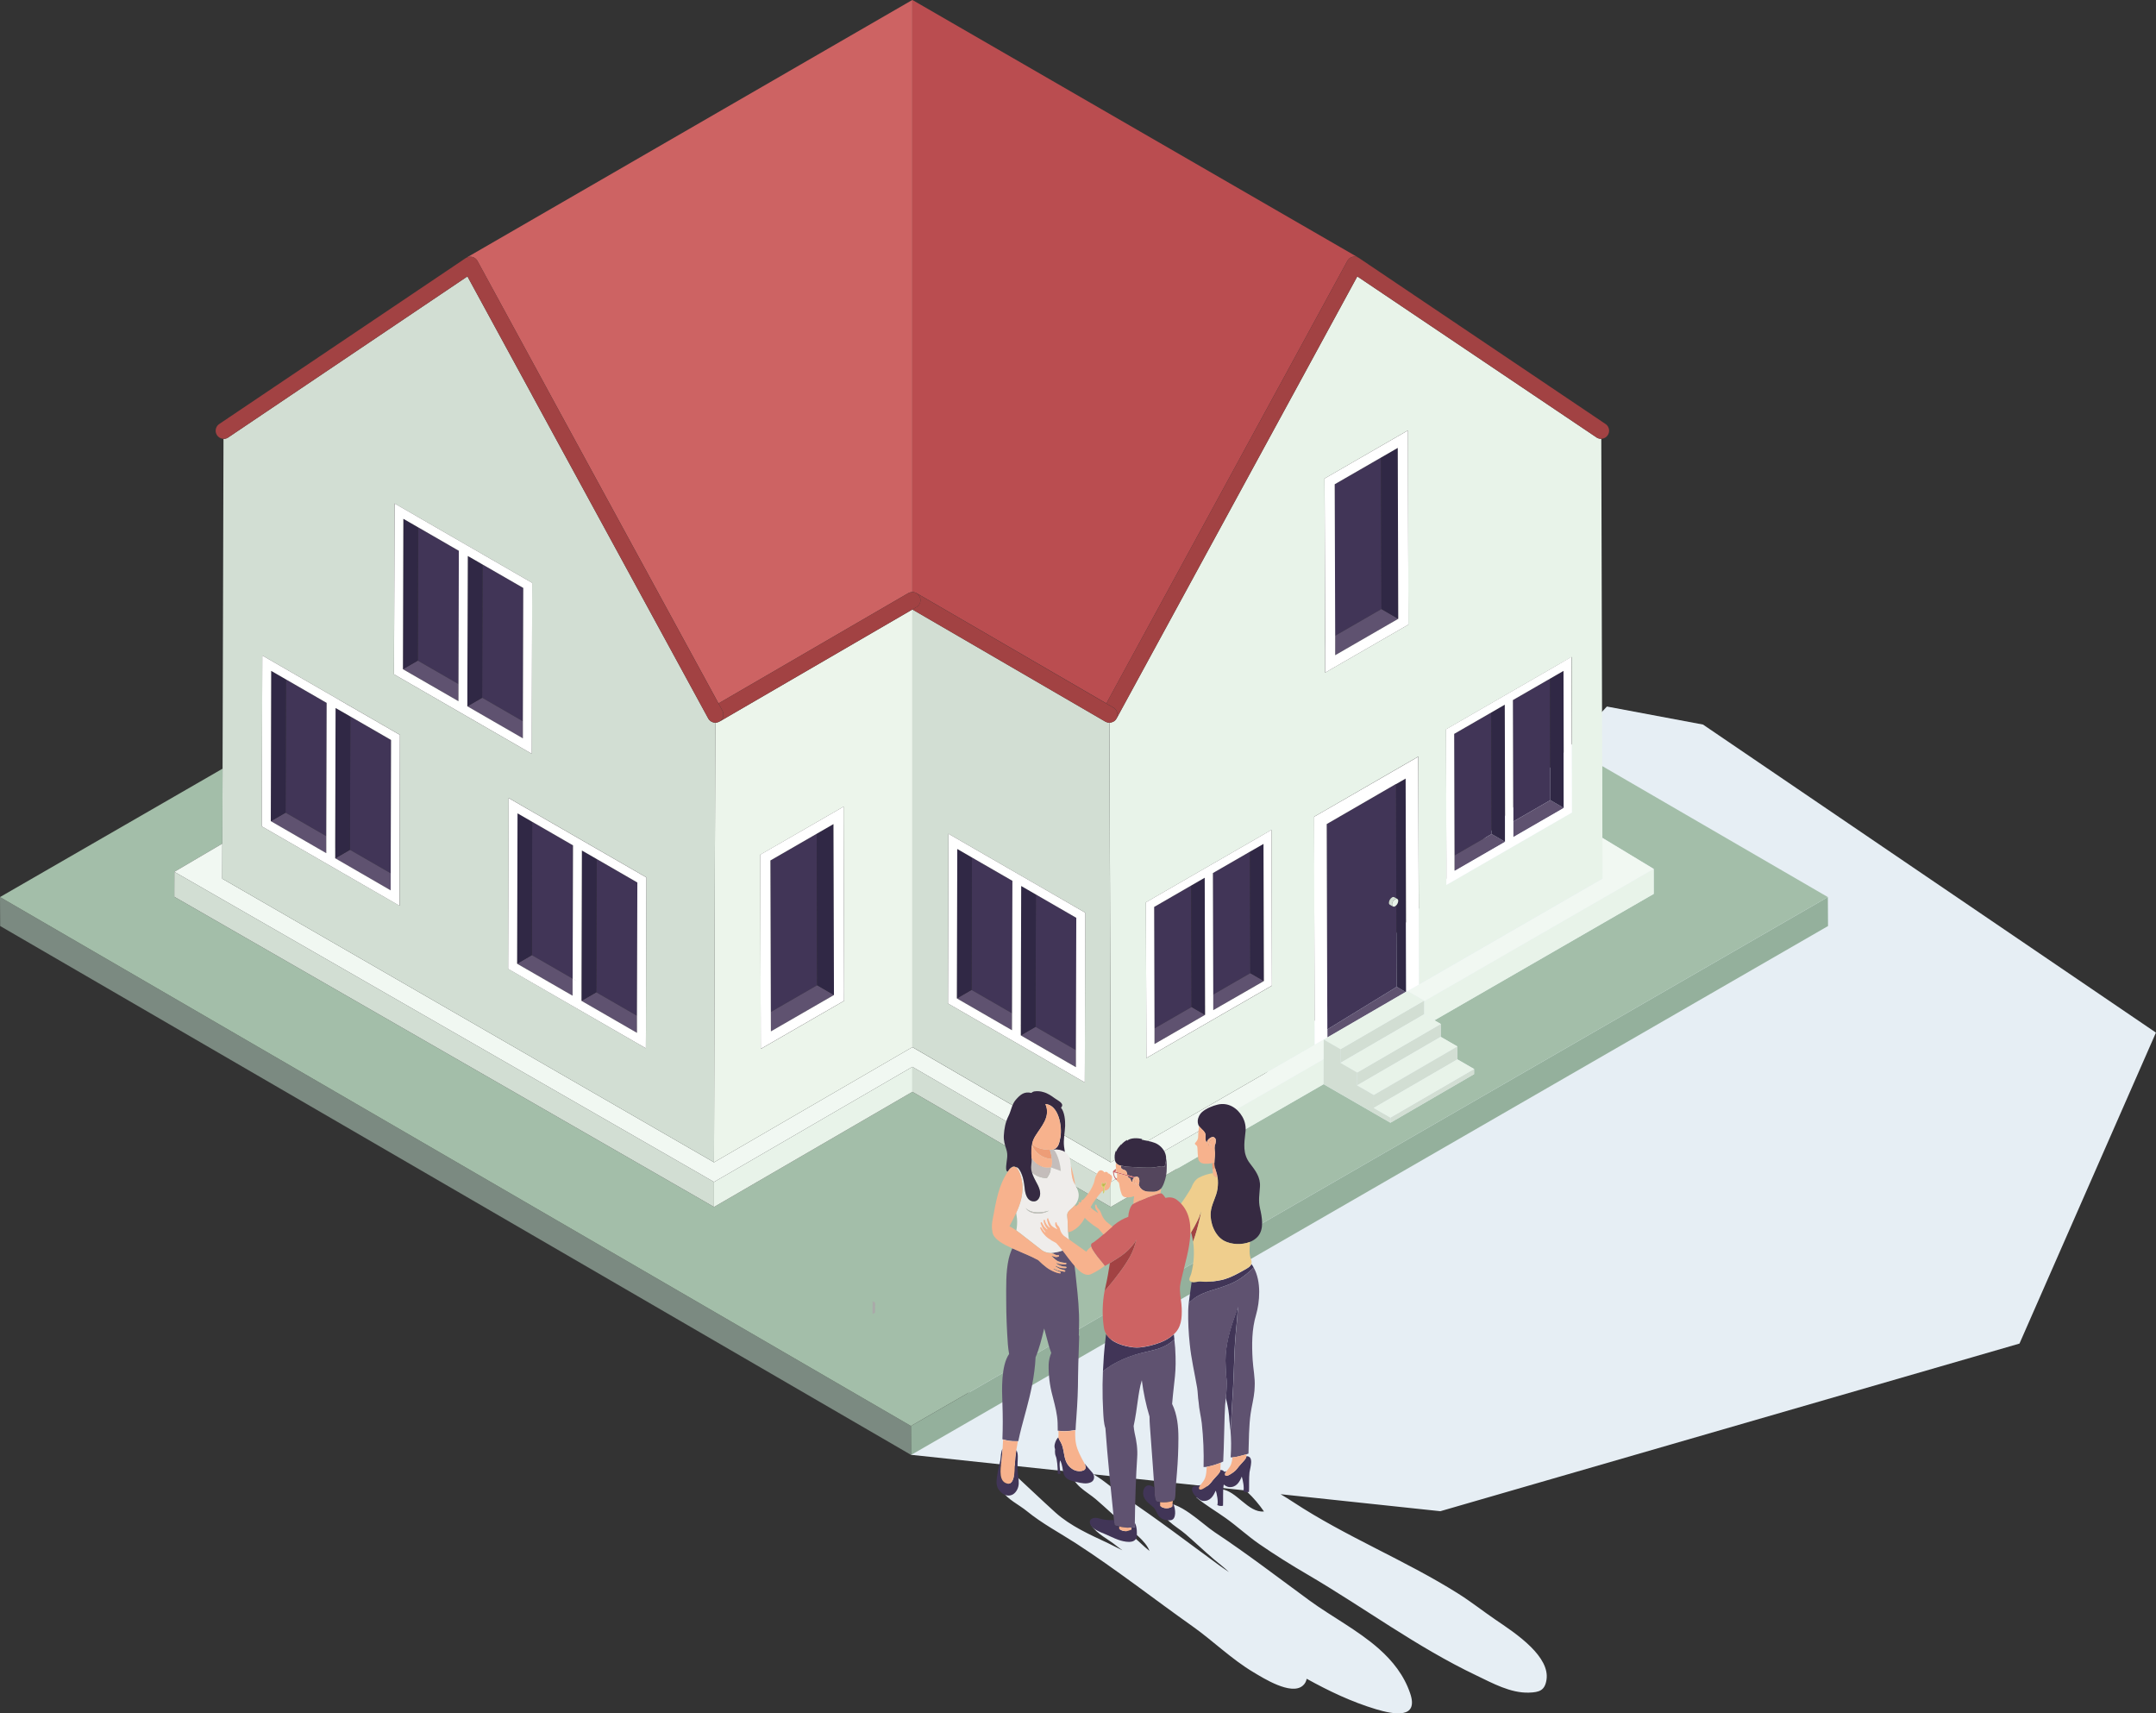 <svg width="735" height="584" viewBox="0 0 735 584" fill="none" xmlns="http://www.w3.org/2000/svg">
<rect x="0" y="0" width="735" height="584" fill="#333333" stroke="none"/>
<g clip-path="url(#clip0_968_474)">
<path d="M688.46 457.965L734.981 351.97L580.555 246.965L547.81 240.822L310.548 495.878L365.324 501.71C365.508 506.121 370.531 508.411 373.578 511.019C376.913 513.886 380.102 516.948 383.46 519.797C385.85 521.82 390.645 525.238 391.868 528.634C391.339 528.214 390.832 527.791 390.326 527.348C387.876 525.133 385.449 522.896 383.059 520.64C382.592 521.033 382.037 521.307 381.441 521.438C380.845 521.569 380.225 521.552 379.637 521.389C377.42 520.64 375.308 519.594 373.177 518.668L373.008 518.605L372.036 519.849C373.934 522.889 377.866 524.657 380.567 526.876C381.243 527.423 381.941 527.911 382.638 528.417C380.841 527.592 379.131 526.644 377.694 525.969C371.529 523.08 364.915 520.145 359.805 515.547C355.052 511.263 350.448 506.829 345.781 502.527L341.515 508.032C343.391 511.072 347.342 512.844 350.047 515.059C355.299 519.343 361.178 522.424 366.859 526.093C380.496 534.93 393.211 544.911 406.458 554.276C413.542 559.287 419.762 565.49 427.288 569.972C430.665 571.992 440.104 577.97 444.085 574.604C444.821 574.003 445.31 573.152 445.458 572.213C452.961 576.37 460.72 580.084 469.094 582.598C475.146 584.416 483.7 585.971 480.758 577.247C478.654 571.003 474.755 566.153 470.096 562.008C462.937 555.674 453.903 551.001 446.46 545.57C435.707 537.7 425.232 529.642 414.119 522.278C409.644 519.321 401.889 511.222 395.935 512.361C395.184 517.57 400.812 520.018 404.11 522.855C407.408 525.692 410.634 528.784 413.996 531.632C415.283 532.708 417.248 534.203 418.978 535.852C417.965 535.151 416.93 534.48 415.935 533.761C405.187 525.935 394.689 517.829 383.599 510.468C380.841 508.647 376.846 504.877 372.771 502.519L424.572 508.029C424.818 508.2 425.052 508.388 425.273 508.591C427.373 510.591 429.259 512.804 430.901 515.194C425.409 515.7 421.567 508.04 416.269 507.598C414.705 507.47 413.5 509.097 412.214 508.928L407.88 510.427C410.964 513.051 414.633 515.131 417.916 517.495C421.844 520.303 425.348 523.571 429.322 526.314C434.687 530.006 440.202 533.465 445.829 536.737C465.248 548.115 482.972 561.405 503.321 571.089C508.799 573.712 514.952 577.134 521.206 576.939C524.759 576.827 526.627 576.235 527.209 572.603C527.843 568.683 525.333 564.804 521.919 561.386C518.006 557.484 512.892 554.179 509.846 552.095C505.494 549.123 501.397 545.87 496.917 543.067C478.837 531.715 458.773 523.762 440.926 512.027C439.5 511.09 438.048 510.184 436.57 509.307L491.027 515.101L688.46 457.965Z" fill="#E6EEF4"/>
<path d="M0 305.768L0.056 315.639L310.608 495.919L310.552 486.048L0 305.768Z" fill="#7B8A81"/>
<path d="M623.134 305.771L310.552 486.048L310.608 495.919L623.19 315.643L623.134 305.771Z" fill="#94B09C"/>
<path d="M623.134 305.771L546.182 261.101L546.249 285.593L563.747 296.173V296.192L563.766 302.567V304.696L561.928 305.745L489.005 347.78L491.166 349.025L491.154 353.417L496.846 356.704L496.835 361.096L502.526 364.379L502.522 366.129L474.013 382.684L468.317 379.4L462.626 376.117L456.931 372.831L451.239 369.547L382.327 409.274L378.65 411.403L374.974 409.274L311.04 372.152L247.091 409.274L243.411 411.403L239.734 409.274L61.263 306.727L59.424 305.678V303.549L59.443 297.174V297.155L75.808 287.542L75.879 262.005L0 305.768L310.552 486.048L623.134 305.771Z" fill="#A3BEA9"/>
<path d="M247.091 400.755L243.411 402.884V411.403L247.091 409.274L311.04 372.152V363.633L247.091 400.755Z" fill="#E8F3E9"/>
<path d="M243.411 402.88L239.753 400.767L239.734 400.748L61.263 298.204L59.443 297.174L59.424 303.549V305.678L61.263 306.727L239.734 409.274L243.411 411.403V402.884V402.88Z" fill="#D2DED3"/>
<path d="M374.974 400.755L374.955 400.744L314.717 365.77L311.04 363.633V372.152L374.974 409.274L378.65 411.403V402.884L374.974 400.755Z" fill="#D2DED3"/>
<path d="M485.485 341.285L485.47 345.741L489.005 347.78L561.927 305.745L563.766 304.696V302.567L563.747 296.192L561.927 297.223L485.485 341.285Z" fill="#E8F3E9"/>
<path d="M451.251 361.021L382.327 400.748L382.308 400.767L378.65 402.88V402.884V411.403L382.327 409.274L451.239 369.547L451.224 369.54L451.251 361.021Z" fill="#E8F3E9"/>
<path d="M239.734 400.748L239.753 400.767L243.41 402.88V402.884L247.091 400.755L311.04 363.633L314.716 365.77L374.955 400.744L374.973 400.755L378.65 402.884V402.88L382.308 400.767L382.327 400.748L451.251 361.021L451.269 354.343L456.503 351.303L452.511 353.604L448.174 356.1V356.085L378.65 396.176L311.04 356.925L243.41 396.176L75.774 299.505L75.808 287.542L59.443 297.155V297.174L61.263 298.204L239.734 400.748Z" fill="#F1F8F2"/>
<path d="M483.718 335.589V335.604L479.858 337.834L485.485 341.079V341.285L561.928 297.223L563.747 296.192V296.173L546.249 285.593L546.29 299.505L483.718 335.589Z" fill="#F1F8F2"/>
<path d="M156.43 187.738L142.552 179.729L156.43 187.757V187.738Z" fill="#D2DED3"/>
<path d="M111.375 239.578L111.243 285.02L112.23 285.586L111.247 285.016L111.379 239.578L97.486 231.569L94.98 230.126L97.478 231.569L111.375 239.578Z" fill="#D2DED3"/>
<path d="M114.41 241.332L116.395 240.181V240.177L114.406 241.335L114.279 286.766L114.282 286.77L114.41 241.332Z" fill="#D2DED3"/>
<path d="M133.199 297.68L133.18 303.496L122.821 297.526L133.184 303.504L133.199 297.68L133.326 252.242L125.136 247.516L133.326 252.242L133.199 297.68Z" fill="#D2DED3"/>
<path d="M176.415 277.228L181.435 280.125L182.336 280.642L181.431 280.121L176.415 277.224L176.322 310.722L176.415 277.228Z" fill="#D2DED3"/>
<path d="M137.371 228.102L137.528 176.858V176.84H137.51L137.371 228.102Z" fill="#D2DED3"/>
<path d="M203.398 292.789L210.222 296.728L203.394 292.785L200.352 291.027V290.536V291.031L198.382 289.896L200.352 291.031L203.398 292.789Z" fill="#D2DED3"/>
<path d="M114.264 292.583L114.267 292.587L114.275 289.907L114.264 292.583Z" fill="#D2DED3"/>
<path d="M107.042 288.423L111.236 290.84L114.275 289.071V289.067L111.228 290.836L107.042 288.423Z" fill="#D2DED3"/>
<path d="M115.357 242.809L69.471 265.733L69.472 265.736L115.359 242.812L115.357 242.809Z" fill="#D2DED3"/>
<path d="M200.352 288.741L199.29 289.367L200.352 288.749V288.741Z" fill="#D2DED3"/>
<path d="M75.774 299.505L243.41 396.176L243.632 317.798L243.846 246.327C243.583 246.327 243.321 246.289 243.069 246.215L242.979 246.178C242.775 246.111 242.579 246.019 242.398 245.904L242.217 245.769L241.842 245.436L241.651 245.188L241.482 244.975L241.4 244.791L241.343 244.705L181.413 134.741L181.319 134.542L159.352 94.212L77.74 149.147C77.282 149.454 76.742 149.617 76.191 149.616L75.876 261.997L75.808 287.534L75.774 299.505ZM220.217 347.986V350.284L220.187 357.311L173.241 330.229L173.399 271.981L179.443 275.482L181.461 276.636L198.367 286.38L200.382 287.534L201.41 288.138L203.424 289.292L220.33 299.036H220.36L220.217 347.986ZM140.537 175.082L142.552 176.251L159.435 185.996L161.45 187.15L162.485 187.734L164.5 188.908L181.383 198.652L181.42 198.671L181.285 247.609V249.895L181.263 256.926L134.306 229.841L134.482 171.604L140.537 175.082ZM89.427 223.428L95.471 226.91L97.486 228.079L114.391 237.824L116.406 238.993L117.434 239.581L119.437 240.736L136.343 250.48L136.369 250.51L136.241 299.434V301.731V308.743L89.247 281.662L89.427 223.428Z" fill="#D2DED3"/>
<path d="M198.236 339.764L198.243 337.62L197.763 337.897L198.236 337.624V339.764Z" fill="#D2DED3"/>
<path d="M195.335 288.145L195.332 288.142L195.2 333.576L195.185 339.389L195.2 333.576L197.185 334.719L195.208 333.569L195.335 288.145Z" fill="#D2DED3"/>
<path d="M176.273 328.487L195.178 339.393H195.182L176.273 328.487Z" fill="#D2DED3"/>
<path d="M378.208 246.331H378.133C377.952 246.327 377.772 246.303 377.596 246.26L377.341 246.185L376.996 246.039L376.823 245.968L311.04 207.74V356.902L378.65 396.153L378.429 317.775L378.219 246.305L378.208 246.331ZM369.841 359.691V361.973L369.811 368.955L323.173 342.046L323.327 284.18L329.33 287.654L331.333 288.805L348.126 298.493L350.129 299.64L351.154 300.236L353.153 301.386L369.95 311.071H369.98L369.841 359.691Z" fill="#D2DED3"/>
<path d="M350.122 300.832L349.068 301.45L350.122 300.839V300.832Z" fill="#D2DED3"/>
<path d="M348.017 351.506L348.025 349.392L347.548 349.665L348.017 349.396V351.506Z" fill="#D2DED3"/>
<path d="M331.325 292.268L332.474 292.931L331.322 292.264L326.339 289.386L326.246 322.659L326.339 289.393L331.325 292.268Z" fill="#D2DED3"/>
<path d="M326.197 340.318L344.982 351.153L326.197 340.318Z" fill="#D2DED3"/>
<path d="M353.146 304.853L359.929 308.762L353.142 304.846L350.122 303.099V302.616L350.118 303.107L348.163 301.979L350.118 303.107L353.146 304.853Z" fill="#D2DED3"/>
<path d="M345.136 300.236H345.132L345.004 345.374L346.974 346.51L345.008 345.367L345.136 300.236Z" fill="#D2DED3"/>
<path d="M311.04 207.748L245.245 245.975L245.054 246.054L244.784 246.17L244.446 246.271L244.236 246.301L243.861 246.35L243.632 317.798L243.411 396.176L311.04 356.925V207.748ZM259.367 357.525L259.344 349.546V346.922L259.187 291.316H259.22L278.429 280.238L280.718 278.918L287.591 274.953V276.932V278.918L287.756 337.17V339.16V341.147L259.367 357.525Z" fill="#ECF5EB"/>
<path d="M162.222 88.246C162.436 88.45 162.618 88.685 162.763 88.943L186.26 132.087L186.354 132.282L244.945 239.761L309.637 202.178L309.764 202.126L310.139 201.972L310.361 201.894C310.558 201.847 310.759 201.82 310.961 201.815H311.025V-0.015L159.03 87.822V87.844C159.536 87.566 160.118 87.454 160.691 87.526C161.265 87.598 161.801 87.85 162.222 88.246Z" fill="#CD6363"/>
<path d="M512.975 240.211L513.095 281.639L513.098 281.636L512.982 240.215L511.17 239.158V239.166L512.975 240.211L511.17 241.257L512.975 240.211Z" fill="#E8F3E9"/>
<path d="M532.99 228.672L533.125 275.395L532.994 228.668L532.99 228.672Z" fill="#E8F3E9"/>
<path d="M544.336 149.147L462.716 94.216L462.416 94.763L440.719 134.625L440.547 134.928L380.65 244.892C380.399 245.348 380.023 245.722 379.566 245.971H379.543C379.345 246.081 379.135 246.167 378.917 246.226L378.617 246.268L378.241 246.32L378.451 317.79L378.673 396.168L448.197 356.067V351.195V347.927L448.013 278.386L448.05 278.349L472.062 264.482L474.913 262.833L483.52 257.871V260.352L483.538 262.833L483.741 335.54L546.313 299.456L546.271 285.544L546.204 261.049L545.896 149.574C545.345 149.59 544.802 149.441 544.336 149.147ZM451.551 163.089H451.585L470.801 151.992L473.086 150.673L479.959 146.711V148.686V150.673L480.124 208.928V210.915V212.905L451.72 229.286L451.697 221.307V218.684L451.551 163.089ZM390.813 360.647L390.787 354.242V352.147L390.656 307.548H390.682L406.098 298.658L407.933 297.601L408.871 297.058L410.709 296.001L426.125 287.111L427.96 286.058L433.471 282.869L433.614 335.975L390.813 360.647ZM535.913 276.984L493.098 301.682V295.311V293.212L492.981 248.614L493.008 248.587L508.42 239.698L510.247 238.641L511.185 238.109L513.02 237.041L528.436 228.166L530.274 227.098L535.782 223.923L535.913 276.984Z" fill="#E8F3E9"/>
<path d="M430.71 287.632L430.792 317.431L430.71 287.628L426.136 290.27L425.333 290.735L426.133 290.274L430.71 287.632Z" fill="#E8F3E9"/>
<path d="M515.747 238.615L528.417 231.31L530.717 229.983L528.409 231.31L515.743 238.615L515.86 280.043L514.967 280.56L515.863 280.043L515.878 285.331L515.863 280.043L515.747 238.615Z" fill="#E8F3E9"/>
<path d="M515.878 285.346L513.102 283.734V283.738L515.875 285.353L519.668 283.165L515.878 285.346Z" fill="#E8F3E9"/>
<path d="M413.598 344.31H413.602L430.841 334.367L413.598 344.31Z" fill="#E8F3E9"/>
<path d="M408.886 300.217V299.767V300.213L406.109 301.814L399.825 305.445L406.109 301.821L408.886 300.217Z" fill="#E8F3E9"/>
<path d="M410.81 342.642V342.695L410.814 344.64V342.698L411.246 342.946L410.81 342.695V342.642Z" fill="#E8F3E9"/>
<path d="M452.301 280.882L453.397 280.249L452.294 280.886L452.477 345.464L452.489 347.99L452.481 345.464L452.301 280.882Z" fill="#E8F3E9"/>
<path d="M513.113 286.939L513.102 284.495L513.11 286.942L513.113 286.939Z" fill="#E8F3E9"/>
<path d="M413.459 297.586L413.575 338.999L411.771 340.049L413.579 339.007L413.463 297.582L413.459 297.586Z" fill="#E8F3E9"/>
<path d="M495.848 291.586L495.731 250.158L502.927 246.009L495.731 250.158L495.848 291.586L495.863 296.897L505.321 291.436L495.863 296.889L495.848 291.586Z" fill="#E8F3E9"/>
<path d="M408.886 298.13V298.137L409.854 298.699L408.886 298.13Z" fill="#E8F3E9"/>
<path d="M311.04 201.807H311.167L311.513 201.841L311.685 201.879L312.06 201.991L312.195 202.051L312.443 202.163L377.172 239.761L435.82 132.091L435.921 131.919L459.294 88.999C459.47 88.649 459.718 88.34 460.022 88.093C460.326 87.846 460.68 87.666 461.058 87.566C461.437 87.466 461.833 87.447 462.22 87.511C462.607 87.575 462.975 87.721 463.301 87.938L311.04 -0.015V201.807Z" fill="#BA4D50"/>
<path d="M111.375 239.578L97.478 231.569L97.351 277.003L111.243 285.02L111.375 239.578Z" fill="#413557"/>
<path d="M92.32 279.923L107.041 288.423L111.228 290.836L111.243 285.02L97.351 277.003L92.32 279.923Z" fill="#5F5270"/>
<path d="M92.312 279.923H92.32L97.351 277.003L97.478 231.569L94.98 230.126L92.459 228.672L92.312 279.923Z" fill="#302845"/>
<path d="M119.302 289.663L133.199 297.68L133.326 252.241L125.136 247.516L119.437 244.232L119.434 244.229L119.302 289.663Z" fill="#413557"/>
<path d="M133.199 297.68L119.302 289.663L114.271 292.587L122.821 297.526L133.18 303.496L133.199 297.68Z" fill="#5F5270"/>
<path d="M114.275 289.071H114.279L114.275 289.907L114.267 292.587H114.271L119.302 289.663L119.434 244.229L116.395 242.475L114.41 241.332L114.282 286.77L114.275 289.067V289.071Z" fill="#302845"/>
<path d="M181.308 325.563L195.2 333.576L195.332 288.142L182.336 280.642L181.435 280.125L181.308 325.563Z" fill="#413557"/>
<path d="M181.308 325.563L176.273 328.487L195.182 339.393L195.185 339.389L195.2 333.576L181.308 325.563Z" fill="#5F5270"/>
<path d="M181.435 280.125L176.415 277.228L176.321 310.722L176.273 328.487L181.308 325.563L181.435 280.125Z" fill="#302845"/>
<path d="M203.267 338.227L217.159 346.24L217.287 300.805L210.222 296.728L203.398 292.789L203.267 338.227Z" fill="#413557"/>
<path d="M198.236 341.15L217.144 352.057L217.159 346.247V346.24L203.267 338.227L198.236 341.15Z" fill="#5F5270"/>
<path d="M198.236 341.15L203.267 338.227L203.398 292.789L200.352 291.031L198.382 289.896L198.378 289.899L198.251 335.341V335.338L198.243 337.62L198.236 339.764V341.15Z" fill="#302845"/>
<path d="M142.417 225.175L156.313 233.18L156.43 187.757L142.552 179.729H142.533L142.417 225.175Z" fill="#413557"/>
<path d="M137.371 228.102L156.295 239.001L156.313 233.18L142.417 225.175L137.371 228.102Z" fill="#5F5270"/>
<path d="M137.371 228.102L142.417 225.175L142.533 179.729L140.031 178.286L137.528 176.858L137.371 228.102Z" fill="#302845"/>
<path d="M164.368 237.828L178.25 245.855L178.385 200.41L164.485 192.404L164.368 237.828Z" fill="#413557"/>
<path d="M159.326 240.758L178.25 251.676V245.855L164.368 237.828L159.326 240.758Z" fill="#5F5270"/>
<path d="M159.345 234.938V237.243L159.326 240.758L164.368 237.828L164.485 192.404L161.457 190.647L159.48 189.515L159.345 234.938Z" fill="#302845"/>
<path d="M515.863 280.043L528.533 272.738L528.417 231.31L515.747 238.615L515.863 280.043Z" fill="#413557"/>
<path d="M515.863 280.043L515.878 285.331V285.346L519.668 283.165L533.118 275.399L528.533 272.738L515.863 280.043Z" fill="#5F5270"/>
<path d="M532.99 228.672L530.717 229.983L528.417 231.31L528.533 272.738L533.118 275.399L533.125 275.395L532.99 228.672Z" fill="#302845"/>
<path d="M495.848 291.586L508.517 284.278L508.401 242.853L508.397 242.857L502.927 246.009L495.731 250.158L495.848 291.586Z" fill="#413557"/>
<path d="M495.848 291.586L495.863 296.889L505.321 291.436L513.106 286.942L508.517 284.278L495.848 291.586Z" fill="#5F5270"/>
<path d="M513.095 281.639L512.975 240.211L511.17 241.257L508.401 242.853L508.517 284.278L513.106 286.942H513.11L513.102 284.495L513.098 283.738H513.102V283.734L513.095 281.639Z" fill="#302845"/>
<path d="M426.133 290.274L425.333 290.735L413.463 297.582L413.579 339.007L426.249 331.699L426.133 290.274Z" fill="#413557"/>
<path d="M430.841 334.363L426.249 331.699L413.579 339.007L413.598 344.306V344.31L430.841 334.367V334.363Z" fill="#5F5270"/>
<path d="M426.132 290.274L426.249 331.698L430.841 334.363L430.792 317.431L430.71 287.632L426.132 290.274Z" fill="#302845"/>
<path d="M406.109 301.821L399.825 305.445L393.443 309.129L393.563 350.554L406.226 343.249L406.109 301.821Z" fill="#413557"/>
<path d="M393.563 350.554V350.557L393.575 355.853L410.814 345.914L406.226 343.249L393.563 350.554Z" fill="#5F5270"/>
<path d="M410.81 342.642L410.803 340.615H410.799L410.683 299.186L410.679 299.183L408.886 300.217L406.109 301.821L406.226 343.249L410.814 345.914V344.64L410.81 342.695V342.642Z" fill="#302845"/>
<path d="M332.474 292.931L331.326 292.268L331.198 337.414L345.004 345.374L345.132 300.236L332.474 292.931Z" fill="#413557"/>
<path d="M326.197 340.315V340.318L344.982 351.153L344.986 351.15L345.004 345.374L331.198 337.414L326.197 340.315Z" fill="#5F5270"/>
<path d="M331.326 292.268L326.339 289.393L326.246 322.659L326.197 340.315L331.198 337.414L331.326 292.268Z" fill="#302845"/>
<path d="M353.018 349.995L366.817 357.956L366.945 312.817L359.929 308.762L353.146 304.853L353.018 349.995Z" fill="#413557"/>
<path d="M348.017 352.9L366.802 363.735L366.817 357.963V357.956L353.018 349.995L348.017 352.9Z" fill="#5F5270"/>
<path d="M348.017 351.506V352.9L353.018 349.995L353.146 304.853L350.118 303.107L348.163 301.979L348.16 301.982L348.032 347.128V347.124L348.025 349.392L348.017 351.506Z" fill="#302845"/>
<path d="M284.14 280.893L278.437 284.18L284.14 280.893Z" fill="#413557"/>
<path d="M278.437 284.18L262.642 293.291L262.792 344.928L278.583 335.821L278.437 284.18Z" fill="#413557"/>
<path d="M262.792 344.928L262.811 351.543L284.305 339.145L278.583 335.821L262.792 344.928Z" fill="#5F5270"/>
<path d="M278.437 284.18L278.583 335.821L284.305 339.145L284.14 280.893L278.437 284.18Z" fill="#302845"/>
<path d="M476.511 152.666L470.809 155.957L476.511 152.666Z" fill="#413557"/>
<path d="M470.955 207.598L470.808 155.957L455.017 165.064L455.164 216.705L470.955 207.598Z" fill="#413557"/>
<path d="M455.164 216.705L455.182 223.32L476.676 210.922L470.955 207.598L455.164 216.705Z" fill="#5F5270"/>
<path d="M470.955 207.598L476.676 210.922L476.511 152.666L470.809 155.957L470.955 207.598Z" fill="#302845"/>
<path d="M479.194 338.13L476.102 336.331V336.41L452.5 350.88L452.511 353.604L456.503 351.303L479.194 338.13Z" fill="#5F5270"/>
<path d="M476.346 306.397C476.453 306.473 476.538 306.576 476.592 306.695C476.647 306.814 476.669 306.945 476.657 307.075C476.628 307.628 476.404 308.153 476.023 308.556L476.102 336.331L479.194 338.13L479.396 338.014L479.194 265.381L475.907 267.278L476.016 306.206L476.346 306.397Z" fill="#302845"/>
<path d="M476.102 336.331L476.023 308.556L475.6 308.904C475.535 308.958 475.46 308.998 475.379 309.022C475.299 309.047 475.214 309.055 475.131 309.047C475.047 309.038 474.966 309.013 474.892 308.974C474.818 308.934 474.752 308.88 474.699 308.814L474.845 308.979L473.799 308.372C473.693 308.296 473.609 308.193 473.555 308.074C473.501 307.955 473.479 307.824 473.491 307.694C473.509 307.327 473.614 306.97 473.798 306.651C473.982 306.333 474.24 306.064 474.549 305.865C474.656 305.787 474.782 305.74 474.914 305.726C475.046 305.713 475.179 305.735 475.299 305.79L476.012 306.206L475.903 267.278V267.221L453.393 280.249L452.297 280.882L452.477 345.464V347.99V350.883L476.08 336.409L476.102 336.331Z" fill="#413557"/>
<path d="M474.553 308.297C474.572 307.931 474.677 307.575 474.86 307.258C475.043 306.941 475.299 306.671 475.607 306.472L476.023 306.33L476.136 306.352L476.35 306.397L476.02 306.206L475.303 305.805C475.183 305.75 475.05 305.728 474.918 305.742C474.786 305.755 474.66 305.802 474.553 305.88C474.243 306.079 473.986 306.348 473.802 306.666C473.618 306.985 473.513 307.342 473.495 307.709C473.482 307.839 473.504 307.97 473.558 308.089C473.612 308.208 473.696 308.311 473.802 308.387L474.849 308.994L474.703 308.829L474.624 308.74L474.553 308.297Z" fill="#D2DED3"/>
<path d="M476.346 306.397L476.132 306.352L476.02 306.33L475.603 306.472C475.296 306.671 475.04 306.941 474.856 307.258C474.673 307.575 474.568 307.931 474.549 308.297L474.631 308.725L474.71 308.815C474.763 308.88 474.829 308.934 474.903 308.974C474.977 309.013 475.058 309.038 475.142 309.047C475.225 309.055 475.31 309.047 475.39 309.022C475.471 308.998 475.546 308.958 475.611 308.904L476.035 308.556C476.415 308.153 476.64 307.628 476.669 307.076C476.679 306.944 476.655 306.812 476.599 306.693C476.542 306.574 476.455 306.472 476.346 306.397Z" fill="#E8F3E9"/>
<path d="M378.215 246.328H378.219L378.226 246.331L378.617 246.279L378.215 246.328Z" fill="#A24243"/>
<path d="M377.596 246.249C377.772 246.292 377.952 246.316 378.133 246.32C377.952 246.315 377.772 246.291 377.596 246.249Z" fill="#A24243"/>
<path d="M379.544 245.983C379.346 246.093 379.135 246.179 378.917 246.238C379.135 246.178 379.346 246.092 379.544 245.983Z" fill="#A24243"/>
<path d="M460.45 87.815C459.946 88.085 459.537 88.503 459.279 89.014L435.91 131.934L435.808 132.106L377.157 239.776L379.596 241.193C379.909 241.375 380.183 241.617 380.403 241.904C380.622 242.192 380.783 242.52 380.876 242.87C380.968 243.22 380.991 243.584 380.943 243.943C380.894 244.301 380.776 244.647 380.594 244.96C380.349 245.383 379.993 245.733 379.566 245.971C380.023 245.722 380.399 245.348 380.65 244.892L440.547 134.928L440.719 134.625L462.416 94.763L462.716 94.216L544.336 149.147C544.943 149.525 545.673 149.653 546.373 149.504C547.072 149.355 547.687 148.941 548.087 148.348C548.486 147.755 548.64 147.031 548.516 146.327C548.391 145.623 547.998 144.995 547.42 144.575L463.298 87.953C462.88 87.674 462.395 87.514 461.893 87.49C461.391 87.465 460.893 87.578 460.45 87.815Z" fill="#A24243"/>
<path d="M310.357 201.894C310.554 201.845 310.755 201.819 310.958 201.815C310.755 201.82 310.554 201.847 310.357 201.894Z" fill="#A24243"/>
<path d="M313.79 204.562C313.79 205.082 313.643 205.591 313.366 206.031C313.09 206.472 312.694 206.825 312.225 207.051L311.032 207.744L376.816 245.971L376.988 246.043L377.333 246.189L377.588 246.264C377.764 246.306 377.944 246.33 378.125 246.335H378.2L378.601 246.286L378.902 246.245C379.12 246.186 379.331 246.101 379.528 245.99H379.551C379.978 245.752 380.334 245.402 380.579 244.978C380.761 244.666 380.879 244.32 380.928 243.961C380.976 243.603 380.953 243.238 380.861 242.889C380.768 242.539 380.607 242.211 380.388 241.923C380.168 241.635 379.894 241.394 379.581 241.212L377.142 239.795L312.428 202.178L312.18 202.066C312.659 202.285 313.065 202.637 313.35 203.079C313.636 203.521 313.788 204.036 313.79 204.562Z" fill="#A24243"/>
<path d="M241.471 244.964L241.64 245.181L241.388 244.78L241.471 244.964Z" fill="#A24243"/>
<path d="M242.972 246.167C242.768 246.099 242.572 246.007 242.39 245.893C242.572 246.008 242.767 246.1 242.972 246.167Z" fill="#A24243"/>
<path d="M311.032 207.744L312.225 207.051C312.698 206.825 313.096 206.469 313.374 206.025C313.651 205.581 313.796 205.067 313.791 204.544C313.786 204.021 313.632 203.51 313.347 203.071C313.062 202.632 312.657 202.283 312.18 202.066L312.045 202.006L311.67 201.894L311.497 201.856L311.152 201.823H311.025H310.961C310.759 201.826 310.557 201.852 310.361 201.901L310.139 201.98L309.764 202.134L309.637 202.186L244.945 239.761L246.292 242.239C246.471 242.566 246.582 242.927 246.617 243.299C246.652 243.67 246.611 244.045 246.496 244.401C246.381 244.756 246.195 245.084 245.949 245.365C245.703 245.646 245.402 245.874 245.065 246.035L245.256 245.957L311.032 207.744Z" fill="#A24243"/>
<path d="M244.228 246.283L243.853 246.32C243.588 246.323 243.324 246.287 243.069 246.215C243.323 246.294 243.587 246.335 243.853 246.339L244.228 246.283Z" fill="#A24243"/>
<path d="M77.74 149.147L159.352 94.205L181.319 134.531L181.413 134.729L241.332 244.682L241.388 244.768L241.64 245.166L241.831 245.413L242.206 245.747L242.386 245.881C242.568 245.996 242.764 246.088 242.968 246.155L243.058 246.193C243.315 246.269 243.581 246.308 243.85 246.309L244.225 246.271L244.435 246.241L244.772 246.14L245.043 246.024C245.38 245.863 245.681 245.635 245.927 245.354C246.173 245.073 246.359 244.745 246.474 244.389C246.588 244.034 246.63 243.659 246.594 243.287C246.559 242.916 246.449 242.555 246.269 242.227L244.923 239.75L186.354 132.282L186.26 132.087L162.781 88.943C162.637 88.685 162.455 88.45 162.241 88.246C161.819 87.849 161.283 87.597 160.708 87.525C160.134 87.453 159.551 87.565 159.045 87.844L158.797 87.953L74.656 144.582C74.077 145.002 73.684 145.63 73.56 146.334C73.436 147.038 73.589 147.763 73.989 148.355C74.389 148.948 75.003 149.363 75.703 149.512C76.403 149.661 77.133 149.533 77.74 149.155V149.147Z" fill="#A24243"/>
<path d="M456.961 362.292L485.47 345.741L485.485 341.285V341.079L456.976 357.629L456.961 362.292Z" fill="#D2DED3"/>
<path d="M479.396 338.014L479.194 338.13L456.503 351.303L451.269 354.343L456.976 357.629L485.485 341.079L479.858 337.834L479.396 338.1V338.014Z" fill="#E8F3E9"/>
<path d="M462.641 369.971L491.154 353.417L491.166 349.025L462.656 365.579L462.641 369.971Z" fill="#D2DED3"/>
<path d="M456.961 362.292L462.656 365.579L491.166 349.025L489.004 347.78L485.47 345.742L456.961 362.292Z" fill="#E8F3E9"/>
<path d="M468.336 373.254L496.846 356.704L491.154 353.417L462.641 369.971L468.336 373.254Z" fill="#E8F3E9"/>
<path d="M468.325 377.646L496.835 361.096L496.846 356.704L468.336 373.254L468.325 377.646Z" fill="#D2DED3"/>
<path d="M474.012 382.684L502.522 366.129L502.526 364.379L474.016 380.93L474.012 382.684Z" fill="#D2DED3"/>
<path d="M468.325 377.646L468.336 373.254L462.641 369.971L462.656 365.579L456.961 362.292L456.976 357.629L451.269 354.343L451.251 361.021L451.224 369.54L451.239 369.547L456.931 372.831L462.626 376.117L468.317 379.4L474.012 382.683L474.016 380.93L468.325 377.646Z" fill="#D2DED3"/>
<path d="M474.016 380.93L502.526 364.379L496.835 361.096L468.325 377.646L474.016 380.93Z" fill="#E8F3E9"/>
<path d="M89.247 281.662L136.208 308.743V301.731V299.434L136.335 250.514L136.309 250.484L119.404 240.74L117.4 239.585L116.372 238.997L114.384 237.82L97.478 228.076L95.464 226.906L89.419 223.425L89.247 281.662ZM92.447 228.672L94.968 230.122L97.475 231.569L111.356 239.578L111.229 285.016L112.211 285.586L111.225 285.016V290.836L114.271 289.067V286.77L114.399 241.335L116.383 240.181L114.403 241.332L116.383 242.456L119.426 244.21L125.125 247.493L133.315 252.219L133.188 297.657V303.481L122.825 297.485L114.275 292.549V289.873V289.037L111.232 290.806L107.042 288.389L92.32 279.889L92.447 228.672Z" fill="white"/>
<path d="M203.409 289.315L201.395 288.16L200.367 287.557L198.352 286.403L181.446 276.658L179.428 275.504L173.384 272.004L173.226 330.252L220.183 357.311L220.213 350.284V347.986L220.356 299.066H220.326L203.409 289.315ZM195.2 333.576V339.389L176.288 328.487L176.337 310.722L176.43 277.228L181.446 280.125L182.351 280.646L195.347 288.142L195.219 333.565L197.196 334.715L195.2 333.576ZM198.243 337.62V335.338L198.371 289.899L200.34 291.024L203.383 292.781L210.211 296.72L217.276 300.802L217.144 346.236V352.045L198.236 341.139V337.613L197.763 337.886L198.243 337.62Z" fill="white"/>
<path d="M134.321 229.841L181.278 256.926L181.3 249.895V247.609L181.435 198.671L181.398 198.652L164.515 188.908L162.5 187.735L161.465 187.15L159.45 185.996L142.567 176.251L140.552 175.082L134.512 171.604L134.321 229.841ZM159.48 189.511L161.457 190.635L164.485 192.393L178.385 200.398L178.25 245.84V251.657L159.326 240.74V237.228V234.923L159.48 189.511ZM137.528 176.84V176.858L140.031 178.286L142.522 179.729H142.541L156.422 187.735V187.757L156.306 233.18L156.287 239.001L137.363 228.102L137.502 176.84H137.528Z" fill="white"/>
<path d="M530.248 227.068L528.409 228.136L512.993 237.011L511.159 238.079L510.221 238.611L508.394 239.668L492.981 248.557L492.955 248.584L493.071 293.182V295.281V301.652L535.887 276.966L535.729 223.875L530.248 227.068ZM533.125 275.395L519.675 283.157L515.882 285.35L513.106 283.734V284.484V286.927L505.321 291.425L495.863 296.885V291.575L495.746 250.147L502.942 245.998L508.409 242.846L511.177 241.246L512.982 240.204L511.177 239.158L512.99 240.215L513.106 281.636V283.731L515.886 285.342V280.054L514.986 280.571L515.882 280.054L515.766 238.622L528.432 231.321L530.739 229.991L533.013 228.683L533.125 275.395Z" fill="white"/>
<path d="M427.96 286.039L426.125 287.092L410.709 295.982L408.871 297.039L407.933 297.582L406.098 298.639L390.682 307.529H390.656L390.787 352.128V354.223L390.813 360.628L433.614 335.937L433.471 282.831L427.96 286.039ZM408.897 298.129L409.865 298.699L408.897 298.137V298.129ZM410.825 342.694V345.906L393.586 355.849V350.554L393.466 309.133L399.844 305.449L406.128 301.817L408.904 300.217L410.698 299.183L410.814 340.611V342.687L411.253 342.942L410.825 342.694ZM413.613 344.31V339.01L411.805 340.052L413.609 339.003L413.493 297.586L425.363 290.735L426.166 290.274L430.74 287.651L430.822 317.453L430.871 334.386L413.613 344.31Z" fill="white"/>
<path d="M353.157 301.386L351.157 300.236L350.133 299.64L348.13 298.493L331.337 288.805L329.333 287.654L323.331 284.18L323.177 342.046L369.815 368.955L369.845 361.973V359.691L369.987 311.086H369.957L353.157 301.386ZM345.005 345.374L344.986 351.15L326.201 340.315L326.249 322.659L326.343 289.386L331.326 292.264L332.477 292.931L345.136 300.232L345.008 345.363L346.974 346.487L345.005 345.374ZM348.006 349.392V347.143L348.133 302.001L350.088 303.125L353.112 304.872L359.895 308.788L366.915 312.843L366.787 357.982V363.753L348.002 352.915V349.411L347.533 349.684L348.006 349.392Z" fill="white"/>
<path d="M287.76 337.152L287.595 278.9V276.913V274.934L280.722 278.9L278.433 280.219L259.202 291.297H259.168L259.326 346.903V349.527L259.348 357.506L287.753 341.124V339.138L287.76 337.152ZM262.811 351.543L262.788 344.928L262.642 293.291L278.437 284.18L284.14 280.89L284.305 339.145L262.811 351.543Z" fill="white"/>
<path d="M451.716 221.307L451.738 229.286L480.143 212.905V210.915V208.928L479.978 150.673V148.686V146.711L473.105 150.673L470.82 151.992L451.607 163.074H451.573L451.731 218.68L451.716 221.307ZM455.014 165.064L470.809 155.957L476.511 152.666L476.676 210.918L455.182 223.32V216.705L455.014 165.064Z" fill="white"/>
<path d="M452.511 353.604L452.5 350.88L452.496 350.883L452.489 347.99L452.477 345.464L452.294 280.886L453.397 280.249L475.907 267.221V267.278L479.194 265.381L479.396 338.014V338.1L479.858 337.834L483.718 335.604V335.589L483.516 262.885L483.497 260.404V257.923L474.89 262.885L472.039 264.538L448.009 278.386L447.972 278.424L448.155 347.964L448.174 351.232V356.085V356.1L452.511 353.604Z" fill="white"/>
<path d="M297.47 446.295L297.466 447.914L298.336 447.412V446.793L298.347 444.016L297.477 443.518L297.47 446.295Z" fill="#AAAAA9"/>
<path d="M368.648 501.395C366.397 501.77 364.27 500.181 363.422 498.134C362.533 495.983 362.739 493.536 361.583 491.538C361.261 491.035 360.999 490.495 360.803 489.93C360.109 490.493 359.704 491.658 359.554 492.363C359.439 492.893 359.482 493.445 359.678 493.952C359.678 493.952 359.509 495.413 359.933 496.365C360.357 497.317 360.608 500.012 360.608 502.362H361.565C361.565 502.362 360.878 498.614 361.49 497.79C361.817 498.589 362.056 499.423 362.202 500.274C362.383 501.477 362.54 502.898 363.512 503.775C364.484 504.652 365.86 504.899 367.042 505.158C368.622 505.532 370.419 505.952 371.942 505.218C373.3 504.566 373.218 502.86 372.34 501.901C371.402 500.885 370.561 499.821 369.68 498.779C370.254 499.941 370.479 501.095 368.648 501.395Z" fill="#413557"/>
<path d="M342.633 505.401C340.221 504.116 341.298 499.349 341.508 497.156C341.62 496.029 341.714 494.891 341.789 493.742C341.166 494.866 341.211 496.628 341.039 497.673C340.742 499.307 340.24 500.926 340.007 502.545C339.808 503.955 339.482 505.622 340.056 506.983C340.574 508.205 341.902 509.486 343.219 509.719C344.843 510 346.021 509.145 346.749 507.77C347.477 506.394 347.357 504.97 347.15 503.441C346.929 501.827 346.847 500.197 346.903 498.569C346.952 497.224 347.207 495.432 346.456 494.248C346.195 495.929 346.029 497.623 345.957 499.322C345.89 501.147 345.95 507.166 342.633 505.401Z" fill="#413557"/>
<path d="M367.774 455.065C367.819 453.847 367.834 452.692 367.86 451.692C367.98 446.936 367.485 441.88 366.956 437.128C366.487 432.855 366.172 427.949 364.54 423.786C364.528 424.024 364.479 424.259 364.393 424.483C363.711 426.259 360.555 426.885 358.301 427.106C358.81 427.177 359.298 427.359 359.73 427.638L360.128 427.777C360.353 427.863 360.604 427.747 360.826 427.814C361.084 427.814 361.077 428.189 360.859 428.279C360.606 428.382 360.337 428.441 360.064 428.452C359.486 428.452 358.983 428.077 358.417 428.051C359.209 428.759 359.891 429.587 360.871 429.969C361.548 430.199 362.249 430.354 362.96 430.43H363.336C363.587 430.43 363.594 430.865 363.336 430.891C363.009 431.034 362.488 430.914 362.142 430.891C361.418 430.88 360.704 430.723 360.041 430.43C360.041 430.738 360.514 430.91 360.743 431.03C361.066 431.216 361.406 431.369 361.76 431.487C362.254 431.657 362.772 431.746 363.294 431.75L363.583 431.854L363.437 432.207L363.114 432.244C362.375 432.272 361.637 432.162 360.938 431.922C360.573 431.789 360.217 431.631 359.873 431.45C359.779 431.678 359.873 431.652 360.068 431.776C360.349 431.971 360.643 432.147 360.949 432.3C361.239 432.445 361.541 432.561 361.854 432.645C362.116 432.743 362.39 432.803 362.656 432.878C362.788 432.915 363.407 433.065 363.069 433.376C362.897 433.526 362.465 433.376 362.281 433.339C362.097 433.301 361.861 433.29 361.658 433.245L360.942 433.091C360.64 433.023 360.347 432.922 360.068 432.788L359.512 432.518C359.306 432.42 359.235 432.357 359.028 432.469C359.63 432.844 360.273 433.148 360.946 433.372L361.456 433.564C361.484 433.6 361.502 433.643 361.505 433.689C361.509 433.735 361.499 433.781 361.476 433.821C361.454 433.861 361.42 433.894 361.379 433.915C361.338 433.935 361.291 433.944 361.246 433.938C360.805 433.866 360.371 433.76 359.948 433.62C358.871 433.231 357.85 432.702 356.912 432.046C355.846 431.249 354.843 430.372 353.911 429.422C353.206 429.047 352.508 428.695 351.814 428.365C349.593 427.32 347.413 426.491 345.132 425.427C344.6 426.606 344.178 427.832 343.871 429.089C342.855 433.683 343.027 438.567 343.027 443.383C343.027 448.322 343.249 453.341 343.594 458.243C343.678 459.339 343.82 460.43 344.018 461.511C341.23 465.483 341.564 474.017 341.714 477.795L341.737 478.443C341.887 482.66 341.887 486.688 341.737 490.414V490.571L341.883 490.616H341.928C343.312 491.033 344.752 491.234 346.197 491.212C346.449 491.212 346.7 491.212 346.948 491.212H346.993H347.15L347.184 491.058C347.792 488.109 348.606 485.118 349.394 482.229C349.567 481.591 349.743 480.951 349.915 480.31C351.315 475.112 352.737 469.033 353.044 462.616C354.339 459.618 355.142 456.14 355.787 453.58C355.851 453.329 355.911 453.067 355.971 452.808C356.47 454.75 356.987 456.68 357.528 458.584C357.697 459.183 357.989 460.113 358.383 461.151C357.855 462.402 357.554 463.737 357.494 465.094C357.42 468.657 357.852 472.213 358.777 475.655L359.047 476.716C359.738 479.399 360.447 482.176 360.548 484.931C360.57 485.568 360.578 486.212 360.585 486.85V487.64L360.754 487.663H360.784C361.494 487.76 362.21 487.808 362.927 487.809C364.12 487.799 365.31 487.674 366.479 487.434H366.525L366.682 487.401V487.243C366.723 486.003 366.821 484.747 366.915 483.537L366.948 483.094C367.324 478.155 367.515 473.53 367.515 469.347C367.515 467.848 367.642 463.194 367.89 455.855C367.926 455.586 367.886 455.312 367.774 455.065Z" fill="#5F5270"/>
<path d="M376.429 406.067L376.528 406.048L376.475 406.017L376.429 406.04V406.067Z" fill="#C3B746"/>
<path d="M376.429 405.838V405.898L376.528 405.842H376.524L376.475 405.811L376.429 405.838Z" fill="#C3B746"/>
<path d="M376.429 405.524L376.528 405.467L376.486 405.444L376.429 405.501V405.524Z" fill="#C3B746"/>
<path d="M376.425 405.19L376.528 405.174L376.471 405.14L376.425 405.167V405.19Z" fill="#C3B746"/>
<path d="M376.425 405.021L376.524 404.964L376.49 404.942L376.425 404.976V405.021Z" fill="#C3B746"/>
<path d="M376.17 404.844L376.054 404.912L376.05 404.589L375.911 404.571V404.833L376.032 404.9L376.035 405.935V406.647L376.178 406.726L376.17 404.844Z" fill="#C3B746"/>
<path d="M375.716 404.462L375.63 404.312V404.267L375.6 404.053C375.614 403.721 375.731 403.402 375.934 403.139L375.855 402.982C375.616 403.258 375.477 403.606 375.461 403.971C375.451 404.065 375.467 404.159 375.506 404.245C375.545 404.33 375.606 404.404 375.683 404.458L375.821 404.537L375.735 404.466L375.716 404.462Z" fill="#C3B746"/>
<path d="M376.429 405.837L376.474 405.811L376.527 405.781V405.466L376.429 405.523V405.496L376.486 405.436L376.527 405.399V405.167H376.425V405.14L376.47 405.118L376.527 405.084V404.942L376.429 404.998V404.953L376.489 404.919L376.527 404.897V404.619L376.647 404.548V404.222C376.923 403.932 377.086 403.553 377.108 403.154C377.116 403.064 377.102 402.974 377.066 402.891C377.03 402.809 376.973 402.737 376.902 402.682L376.857 402.937L376.906 403.019V403.042L376.943 403.244L376.894 403.54C376.807 403.848 376.611 404.114 376.343 404.29L376.2 404.35H376.159H376.069H376.032L375.942 404.327H375.923L375.836 404.252L375.743 403.934V403.787C375.78 403.585 375.862 403.395 375.983 403.229L375.908 403.113C375.704 403.376 375.588 403.695 375.574 404.027L375.604 404.241V404.286L375.69 404.436L375.881 404.541H376.02V404.867L376.14 404.799V406.673L376.268 406.748L376.395 406.527V406.321L376.493 406.227V405.995H376.395V405.969L376.44 405.946L376.493 405.912V405.77L376.395 405.826L376.429 405.837ZM376.253 406.666H376.219V404.874L376.253 404.818H376.283V406.621L376.253 406.666Z" fill="#DADA5F"/>
<path d="M376.279 404.818L376.249 404.799L376.215 404.855L376.223 406.651L376.253 406.669L376.283 406.613L376.279 404.818Z" fill="#C3B746"/>
<path d="M376.907 403.044L376.853 402.959L376.849 402.971L376.907 403.044Z" fill="#C3B746"/>
<path d="M376.298 404.256C376.472 404.142 376.618 403.989 376.721 403.808C376.825 403.628 376.884 403.426 376.894 403.218L376.846 402.985L376.598 403.394C376.347 403.581 376.144 403.458 375.994 403.255C375.873 403.421 375.791 403.612 375.754 403.814V403.96L375.848 404.278C375.917 404.319 375.996 404.339 376.076 404.335C376.156 404.331 376.233 404.303 376.298 404.256Z" fill="#C3B746"/>
<path d="M376.846 402.985L376.894 403.218C376.884 403.426 376.825 403.628 376.721 403.808C376.617 403.989 376.472 404.142 376.298 404.256C376.232 404.306 376.153 404.334 376.071 404.338C375.988 404.342 375.907 404.321 375.836 404.278L375.923 404.353H375.941L376.032 404.376H376.069H376.159H376.2L376.343 404.316C376.611 404.14 376.807 403.874 376.894 403.566L376.943 403.27L376.906 403.068V403.045L376.853 402.974L376.846 402.985Z" fill="#A9992F"/>
<path d="M358.226 397.89H358.23L358.235 397.881L358.226 397.89Z" fill="#EFEDEB"/>
<path d="M363.947 415.803C363.853 414.476 363.636 413.828 364.202 413.029C364.393 412.771 364.612 412.535 364.855 412.325C365.519 411.775 366.129 411.163 366.675 410.496C367.009 410.062 367.271 409.578 367.451 409.06C368.168 406.969 367.451 405.575 366.54 403.885C366.431 403.679 366.318 403.469 366.206 403.251C365.279 401.441 365.249 399.417 365.08 397.427C365.031 396.888 364.979 396.348 364.889 395.816C364.818 395.187 364.614 394.581 364.291 394.038C363.967 393.495 363.532 393.026 363.013 392.664C361.981 391.978 360.634 391.742 359.19 391.813C359.351 391.978 361.115 393.874 361.659 399.114L358.237 397.888C358.237 397.888 358.563 399.29 356.898 401.572C354.988 401.558 353.151 400.837 351.743 399.549C351.946 400.201 352.197 400.837 352.493 401.452C353.243 403.12 354.583 404.897 354.59 406.808C354.59 408.157 353.754 409.645 352.223 409.495C349.972 409.274 349.48 406.722 349.3 404.882C349.109 402.922 348.767 400.917 347.8 399.155C347.233 398.121 346.809 397.78 346.299 397.847C347.728 398.799 348.482 402.577 348.55 404.05C348.677 407.318 347.901 410.087 346.546 413.044L346.415 413.322C346.535 414.004 346.64 414.69 346.712 415.402C346.816 416.742 346.738 418.089 346.479 419.408C347.008 419.783 347.458 420.135 347.766 420.379C350.249 422.354 352.786 424.258 355.269 426.207C356.063 426.725 356.979 427.025 357.926 427.076L358.301 427.102C360.552 426.863 363.711 426.237 364.394 424.479C364.479 424.256 364.528 424.02 364.54 423.782C364.585 423.032 364.337 422.234 364.255 421.511C364.198 421.005 364.161 420.499 364.131 420.012C364.048 418.58 364.045 417.174 363.947 415.803ZM349.901 411.965L350.223 412.231L350.429 412.377L350.673 412.52C350.856 412.624 351.047 412.715 351.244 412.79C351.462 412.875 351.685 412.947 351.911 413.007C352.158 413.07 352.409 413.119 352.662 413.153C352.919 413.191 353.178 413.216 353.438 413.228C353.7 413.241 353.961 413.241 354.223 413.228C354.481 413.228 354.737 413.206 354.973 413.187L355.682 413.101C355.907 413.056 356.121 413.033 356.316 412.984C356.691 412.906 357.029 412.823 357.254 412.756L357.607 412.647C357.607 412.647 357.494 412.715 357.284 412.827L356.909 413.007C356.759 413.078 356.582 413.138 356.391 413.206C355.949 413.354 355.494 413.464 355.033 413.535C354.778 413.565 354.515 413.607 354.245 413.614C353.975 413.622 353.701 413.614 353.427 413.614C353.153 413.614 352.876 413.573 352.609 413.517C352.346 413.473 352.087 413.41 351.833 413.329C351.595 413.253 351.363 413.159 351.139 413.048C350.938 412.948 350.748 412.83 350.568 412.696L350.332 412.516L350.144 412.325L349.863 411.999C349.724 411.808 349.653 411.695 349.653 411.695L349.901 411.965Z" fill="#EFEDEB"/>
<path d="M358.623 395.048C358.496 394.01 358.274 392.986 357.959 391.989V391.941V391.918C355.817 391.892 353.48 391.465 351.866 389.951L351.829 390.164C352.741 393.024 355.622 394.943 358.623 395.048Z" fill="#ED9D77"/>
<path d="M351.664 394.714C351.664 394.939 351.664 395.164 351.664 395.392C351.664 396.483 351.367 397.532 351.514 398.619C351.556 398.934 351.624 399.245 351.716 399.549C353.125 400.836 354.962 401.557 356.871 401.572C358.537 399.29 358.211 397.888 358.211 397.888C354.83 398.473 352.703 396.254 351.664 394.714Z" fill="#C4BDBB"/>
<path d="M359.085 391.798C358.773 391.881 358.451 391.923 358.128 391.922H357.926V391.944V391.993C358.24 392.99 358.462 394.014 358.59 395.051C358.815 397.176 358.248 397.847 358.214 397.885L361.636 399.11C361.092 393.863 359.329 391.989 359.167 391.809L359.085 391.798Z" fill="#C4BDBB"/>
<path d="M357.922 391.918L357.929 391.945L357.926 391.918H357.922Z" fill="#362A42"/>
<path d="M361.7 377.549C363.065 376.177 360.739 375.188 359.618 374.382C358.349 373.471 357.201 372.651 355.712 372.25C354.742 371.945 353.718 371.857 352.711 371.991C352.295 372.047 351.91 372.238 351.615 372.534C349.158 371.935 347.811 373.138 346.314 374.836C344.922 376.413 344.723 378.583 343.796 380.416C342.753 382.459 342.341 384.778 342.213 387.057C342.116 388.815 342.555 390.187 343.08 391.813C343.748 393.882 343.151 395.467 343.012 397.468C342.933 398.593 343.042 399.309 343.553 399.342L343.86 398.893C344.192 398.352 344.683 397.927 345.267 397.678C345.442 397.622 345.627 397.608 345.808 397.636C345.99 397.665 346.161 397.736 346.31 397.843C346.805 397.776 347.229 398.117 347.811 399.151C348.767 400.913 349.109 402.918 349.311 404.878C349.492 406.718 349.994 409.27 352.234 409.491C353.765 409.641 354.609 408.153 354.601 406.804C354.601 404.893 353.27 403.116 352.504 401.449C352.208 400.833 351.957 400.197 351.754 399.545C351.661 399.241 351.593 398.93 351.551 398.615C351.405 397.528 351.713 396.479 351.701 395.388C351.701 395.16 351.701 394.935 351.701 394.71C351.626 393.671 351.608 392.629 351.649 391.588C351.68 391.109 351.74 390.632 351.829 390.16L351.866 389.947C352.061 389.002 352.423 388.099 352.936 387.282C355.018 383.931 358.252 380.682 356.432 376.387L356.395 376.305C361.006 376.608 362.169 384.175 361.523 387.571C361.178 389.411 360.882 391.318 359.122 391.794H359.205C360.649 391.723 361.996 391.959 363.028 392.645C362.93 392.019 362.818 391.397 362.743 390.771C362.473 388.436 363.017 386.056 363.118 383.737C363.163 381.911 362.949 379.131 361.7 377.549Z" fill="#362A42"/>
<path d="M350.126 412.34L350.313 412.531L350.55 412.711C350.729 412.845 350.92 412.963 351.12 413.063C351.344 413.174 351.576 413.268 351.814 413.344C352.068 413.425 352.327 413.488 352.591 413.532C352.857 413.588 353.131 413.599 353.408 413.629C353.686 413.659 353.956 413.629 354.226 413.629C354.496 413.629 354.759 413.58 355.014 413.55C355.475 413.479 355.93 413.369 356.372 413.221C356.564 413.153 356.747 413.093 356.89 413.022L357.265 412.842C357.475 412.73 357.588 412.662 357.588 412.662L357.235 412.771C357.01 412.838 356.687 412.921 356.297 412.999C356.102 413.048 355.888 413.071 355.663 413.116L354.954 413.202C354.71 413.202 354.455 413.239 354.204 413.243C353.943 413.256 353.681 413.256 353.42 413.243C353.16 413.231 352.9 413.206 352.643 413.168C352.39 413.134 352.14 413.085 351.893 413.022C351.666 412.962 351.443 412.89 351.225 412.805C351.028 412.73 350.837 412.639 350.655 412.535L350.411 412.392L350.204 412.246L349.882 411.98L349.615 411.725C349.615 411.725 349.687 411.838 349.825 412.029L350.126 412.34Z" fill="#C4BDBB"/>
<path d="M341.965 490.684C341.924 491.714 341.868 492.734 341.8 493.753C341.725 494.9 341.632 496.038 341.519 497.167C341.298 499.349 340.221 504.116 342.645 505.413C345.961 507.178 345.901 501.159 345.965 499.349C346.036 497.649 346.203 495.955 346.464 494.274C346.618 493.27 346.798 492.273 347 491.276C346.749 491.276 346.498 491.276 346.25 491.276C344.8 491.3 343.355 491.1 341.965 490.684Z" fill="#F7B28D"/>
<path d="M368.753 497.055C367.59 494.832 366.776 492.966 366.596 490.421C366.528 489.447 366.521 488.472 366.551 487.498C365.382 487.738 364.192 487.863 362.998 487.873C362.281 487.872 361.566 487.823 360.856 487.727C360.856 487.996 360.856 488.263 360.856 488.529C360.884 489.001 360.867 489.476 360.803 489.945C360.999 490.51 361.261 491.05 361.584 491.553C362.739 493.551 362.533 495.998 363.422 498.149C364.27 500.196 366.378 501.781 368.648 501.41C370.479 501.11 370.265 499.967 369.68 498.786C369.387 498.176 369.005 497.572 368.753 497.055Z" fill="#F7B28D"/>
<path d="M366.54 403.885C366.259 401.691 365.771 399.529 365.08 397.427C365.249 399.417 365.279 401.441 366.206 403.251C366.318 403.469 366.431 403.679 366.54 403.885Z" fill="#F7B28D"/>
<path d="M378.508 400.403C378.435 400.259 378.32 400.14 378.179 400.062C378.038 399.983 377.877 399.948 377.716 399.961C377.716 399.365 376.816 399.32 376.489 399.627C376.357 399.405 376.171 399.22 375.948 399.089C375.725 398.958 375.472 398.885 375.214 398.878C374.118 399.076 373.927 400.482 373.465 401.126C373.403 401.243 373.361 401.37 373.341 401.501C373.199 402.045 373.045 402.843 372.925 403.191C371.818 406.291 369.305 409.353 366.637 411.238L366.611 411.257L366.678 410.507C366.133 411.174 365.523 411.787 364.859 412.336C364.616 412.546 364.397 412.782 364.206 413.041C363.639 413.839 363.857 414.487 363.951 415.814C364.045 417.141 364.052 418.591 364.135 420.004C364.631 419.936 365.114 419.789 365.564 419.569C367.001 418.815 368.219 417.702 369.098 416.339C369.473 415.777 369.766 415.151 370.107 414.547C371.203 412.598 372.163 410.56 373.507 408.761C374.178 407.861 374.85 406.977 375.604 406.137L375.694 406.043L376.039 405.935V404.904L375.919 404.837V404.574L375.728 404.469L375.814 404.541L375.675 404.462C375.598 404.408 375.537 404.334 375.498 404.248C375.459 404.163 375.444 404.068 375.454 403.975C375.47 403.61 375.609 403.261 375.848 402.985L375.926 403.143L376.001 403.259C376.152 403.461 376.354 403.585 376.606 403.398L376.853 402.989V402.963L376.898 402.708C376.969 402.763 377.026 402.835 377.062 402.918C377.098 403 377.113 403.09 377.105 403.18C377.082 403.58 376.919 403.958 376.643 404.248V404.574L376.523 404.646V404.923L376.485 404.945L376.523 404.968V405.11L376.467 405.144L376.523 405.174V405.406L376.482 405.444L376.523 405.47V405.785L376.47 405.815L376.519 405.845C376.856 405.803 377.184 405.704 377.487 405.553C378.508 404.972 378.519 403.772 378.83 402.783C379.044 402.123 379.513 400.722 378.508 400.403Z" fill="#F7B28D"/>
<path d="M358.226 397.888C358.259 397.851 358.826 397.18 358.601 395.055C355.599 394.95 352.733 393.031 351.784 390.183C351.695 390.655 351.635 391.132 351.604 391.611C351.563 392.652 351.581 393.694 351.656 394.733C352.703 396.254 354.83 398.473 358.226 397.888Z" fill="#F7B28D"/>
<path d="M357.925 391.918H358.128C358.451 391.919 358.773 391.877 359.085 391.794C360.844 391.307 361.141 389.411 361.486 387.571C362.131 384.175 360.968 376.608 356.357 376.305L356.395 376.387C358.214 380.682 354.98 383.932 352.898 387.282C352.385 388.1 352.023 389.002 351.829 389.947C353.442 391.446 355.779 391.888 357.922 391.914L357.925 391.918Z" fill="#F7B28D"/>
<path d="M361.49 433.605L360.98 433.414C360.307 433.189 359.664 432.886 359.062 432.51C359.269 432.398 359.34 432.462 359.546 432.559L360.102 432.829C360.381 432.963 360.674 433.065 360.976 433.132L361.692 433.286C361.895 433.331 362.105 433.354 362.315 433.38C362.525 433.406 362.93 433.567 363.103 433.417C363.452 433.106 362.822 432.956 362.69 432.919C362.424 432.844 362.15 432.784 361.887 432.687C361.575 432.602 361.272 432.486 360.983 432.342C360.677 432.188 360.383 432.012 360.102 431.817C359.918 431.693 359.813 431.72 359.907 431.491C360.251 431.672 360.607 431.83 360.972 431.963C361.671 432.204 362.409 432.313 363.148 432.285L363.471 432.248L363.617 431.896L363.328 431.791C362.806 431.787 362.287 431.698 361.794 431.528C361.44 431.41 361.1 431.257 360.777 431.071C360.548 430.951 360.087 430.779 360.075 430.472C360.738 430.765 361.452 430.921 362.176 430.933C362.521 430.933 363.043 431.064 363.369 430.933C363.613 430.906 363.606 430.475 363.369 430.472H362.994C362.283 430.395 361.582 430.24 360.904 430.011C359.925 429.636 359.242 428.8 358.451 428.092C359.017 428.092 359.52 428.5 360.098 428.493C360.371 428.482 360.64 428.424 360.893 428.32C361.111 428.245 361.118 427.856 360.859 427.856C360.638 427.788 360.387 427.904 360.162 427.818L359.764 427.679C359.332 427.4 358.844 427.218 358.335 427.147L357.959 427.121C357.013 427.07 356.096 426.77 355.303 426.252C352.834 424.303 350.298 422.399 347.8 420.424C347.492 420.18 347.049 419.832 346.513 419.453C345.754 418.905 344.962 418.404 344.142 417.954C344.941 416.455 345.732 414.914 346.449 413.374L346.58 413.097C347.935 410.129 348.711 407.359 348.584 404.102C348.527 402.629 347.773 398.855 346.333 397.899C346.184 397.792 346.012 397.721 345.831 397.692C345.65 397.664 345.464 397.678 345.29 397.735C344.706 397.984 344.214 398.408 343.883 398.949L343.575 399.399C340.367 404.072 339.538 409.686 338.499 415.139C338.21 416.638 337.974 418.07 338.289 419.558C338.311 422.5 342.926 424.475 344.629 425.292L345.188 425.554C347.469 426.615 349.649 427.447 351.87 428.493C352.564 428.823 353.262 429.167 353.967 429.55C354.899 430.5 355.903 431.377 356.969 432.173C357.907 432.829 358.927 433.358 360.004 433.747C360.428 433.887 360.862 433.994 361.302 434.066C361.363 434.091 361.432 434.09 361.493 434.064C361.554 434.039 361.602 433.99 361.627 433.929C361.652 433.868 361.651 433.799 361.625 433.738C361.6 433.678 361.551 433.63 361.49 433.605Z" fill="#F7B28D"/>
<path d="M418.115 477.428C418.19 477.728 418.258 478.027 418.325 478.327C418.276 478.016 418.186 477.724 418.115 477.428Z" fill="#5F5270"/>
<path d="M418.393 478.653C418.458 478.953 418.518 479.253 418.573 479.553V479.526C418.513 479.234 418.453 478.953 418.393 478.653Z" fill="#5F5270"/>
<path d="M427.089 431.525C427.194 431.694 427.284 431.87 427.382 432.043C427.281 431.863 427.194 431.694 427.089 431.525Z" fill="#5F5270"/>
<path d="M427.382 432.042C426.022 433.422 424.526 434.661 422.917 435.741C422.651 435.917 422.385 436.09 422.111 436.251C419.484 437.832 416.483 438.743 413.572 439.646C411.054 440.426 408.784 441.228 406.665 442.858C406.184 443.233 405.719 443.608 405.261 444.012C405.164 444.908 405.093 445.811 405.07 446.714C405.009 450.527 405.186 454.34 405.599 458.13C406.098 463.167 407.276 468.122 408.117 473.031C408.372 474.531 408.345 476.296 408.616 477.866C408.773 480.366 409.463 482.967 409.7 485.144C410.235 490.094 410.44 495.073 410.311 500.049C410.672 500.057 411.032 500.03 411.388 499.971C413.019 499.676 414.613 499.203 416.142 498.561C416.476 498.419 416.772 498.28 417.004 498.157C417.248 494.315 417.436 481.434 417.657 478.878C417.714 478.252 417.804 477.446 417.894 476.558C417.946 476.749 417.999 476.933 418.047 477.139C417.999 476.948 417.95 476.764 417.897 476.569C418.025 475.351 418.156 473.976 418.213 472.683C418.299 471.495 418.24 470.3 418.036 469.126C417.965 467.346 417.804 465.543 417.804 463.838C417.804 458.633 419.282 453.344 421.075 448.42C421.413 447.494 421.758 446.471 422.073 445.395C421.897 448.375 421.589 451.343 421.323 454.315C420.948 458.576 420.779 462.841 420.651 467.118C420.595 468.973 420.509 470.824 420.411 472.672C420.276 475.231 420.115 477.791 419.953 480.355C419.796 482.839 419.725 485.339 419.507 487.82C419.734 490.544 419.759 493.281 419.582 496.009C419.582 496.242 419.548 496.481 419.529 496.725C419.74 496.765 419.954 496.779 420.167 496.766C421.074 496.684 421.972 496.515 422.846 496.26C423.367 496.133 424.245 495.912 424.947 495.698C425.202 495.619 425.431 495.544 425.615 495.473C425.742 491.257 425.761 485.808 426.365 481.753C426.74 479.204 427.427 476.671 427.652 474.111C427.69 473.65 427.686 473.189 427.731 472.642C427.907 469.707 427.217 466.48 427.04 463.523C426.725 458.325 426.725 453.119 428.219 448.094C429.419 443.934 430.117 436.895 427.382 432.042Z" fill="#5F5270"/>
<path d="M418.651 479.946C418.704 480.25 418.757 480.553 418.802 480.861V480.827C418.745 480.527 418.693 480.235 418.651 479.946Z" fill="#5F5270"/>
<path d="M422.306 433.905C422.381 434.077 422.456 434.25 422.524 434.426C422.456 434.25 422.403 434.077 422.306 433.905Z" fill="#5F5270"/>
<path d="M424.913 496.35C424.913 497.403 423.229 498.577 421.769 500.563C421.071 501.511 420.043 502.148 419.012 502.744C418.329 503.145 417.822 503.096 417.654 502.797L417.609 502.373C417.666 502.133 417.778 501.908 417.935 501.717L418.13 501.459C417.931 501.526 417.755 501.586 417.549 501.635L417.361 501.668C417.22 501.455 417.022 501.285 416.789 501.178C416.556 501.07 416.298 501.03 416.044 501.061C416.044 502.118 414.36 503.288 412.9 505.278C412.202 506.222 411.174 506.859 410.143 507.455C408.923 508.167 408.267 507.455 409.066 506.428L409.265 506.17C409.062 506.237 408.867 506.297 408.679 506.346C408.192 506.469 406.834 506.462 406.556 506.93C405.577 508.553 408.638 511.48 410.094 511.593C412.502 511.784 413.677 509.962 414.461 508.01C414.836 509.19 415.376 511.817 414.997 513.006C415.59 513.328 416.285 513.41 416.937 513.234C417.027 511.008 416.866 508.737 417.098 506.552C417.098 506.406 417.151 506.215 417.196 505.997C417.694 506.446 418.305 506.751 418.963 506.882C421.372 507.073 422.546 505.251 423.33 503.299C423.705 504.479 424.245 507.107 423.867 508.295C424.459 508.616 425.152 508.698 425.802 508.523C425.896 506.297 425.735 504.026 425.968 501.841C426.106 500.555 427.656 496.279 424.913 496.35Z" fill="#413557"/>
<path d="M417.901 476.555C417.954 476.742 418.003 476.929 418.051 477.124L418.115 477.402C418.186 477.698 418.258 477.99 418.321 478.282L418.374 478.537C418.441 478.852 418.505 479.167 418.565 479.482V479.508L418.603 479.703C418.667 480.077 418.727 480.415 418.783 480.775V480.816C418.962 481.97 419.078 483.134 419.128 484.301C419.271 485.426 419.391 486.599 419.477 487.757C419.695 485.276 419.766 482.776 419.923 480.291C420.085 477.728 420.246 475.168 420.381 472.608C420.479 470.76 420.565 468.909 420.621 467.054C420.749 462.778 420.899 458.513 421.293 454.251C421.57 451.279 421.878 448.311 422.043 445.332C421.728 446.407 421.383 447.43 421.045 448.356C419.252 453.281 417.774 458.569 417.774 463.775C417.774 465.48 417.935 467.282 418.006 469.063C418.21 470.237 418.27 471.431 418.183 472.619C418.153 473.961 418.021 475.336 417.901 476.555Z" fill="#413557"/>
<path d="M413.572 439.646C416.498 438.743 419.469 437.832 422.111 436.251C422.385 436.09 422.651 435.917 422.917 435.741C424.529 434.658 426.027 433.417 427.389 432.034C427.296 431.862 427.194 431.693 427.089 431.525C426.98 431.356 426.868 431.187 426.752 431.026L426.605 430.835C426.316 431.701 425.363 432.218 424.268 432.836C423.641 433.192 422.989 433.56 422.317 433.92C422.396 434.092 422.467 434.264 422.535 434.441C422.467 434.264 422.392 434.092 422.317 433.92C420.347 434.976 418.22 435.97 416.123 436.367C413.842 436.802 411.756 437.071 409.445 436.824C408.383 436.712 407.25 437.263 406.263 436.974H406.241C406.098 437.99 405.967 439.005 405.817 440.021C405.719 440.677 405.622 441.336 405.528 441.992V442.049C405.434 442.708 405.348 443.368 405.276 444.031C405.734 443.634 406.199 443.248 406.68 442.877C408.784 441.228 411.054 440.426 413.572 439.646Z" fill="#413557"/>
<path d="M408.897 415.762C409.172 414.781 409.358 413.777 409.452 412.763C409.167 413.905 408.754 415.011 408.222 416.061C407.535 417.411 406.826 418.76 406.042 420.056C406.116 420.254 406.179 420.455 406.229 420.66C406.316 420.997 406.395 421.342 406.466 421.691C406.571 422.189 406.657 422.695 406.728 423.19C407.212 421.908 407.629 420.604 408.004 419.277C408.334 418.119 408.619 416.938 408.897 415.762Z" fill="#A24243"/>
<path d="M414.033 397.131C414.003 396.864 413.992 396.594 413.999 396.325C413.74 396.385 413.478 396.438 413.215 396.487L413.377 398.563C413.665 398.42 413.947 398.263 414.224 398.094C414.136 397.779 414.072 397.457 414.033 397.131Z" fill="#ED9D77"/>
<path d="M429.532 411.8C428.943 409.203 429.367 407.093 429.532 404.514C429.757 401.25 427.948 398.934 426.065 396.475C423.626 393.286 424.125 389.853 424.564 386.09C424.852 384.191 424.479 382.25 423.506 380.592C421.825 377.68 418.719 375.656 415.162 376.503C413.354 376.938 411.324 377.744 409.861 378.977C409.339 379.44 408.928 380.015 408.661 380.66C408.452 381.093 408.334 381.565 408.314 382.045C408.293 382.526 408.37 383.006 408.541 383.456L408.766 383.83C409.516 384.955 411.129 385.704 410.975 387.203C410.862 387.967 410.968 388.747 411.283 389.452L411.339 389.587C411.426 389.19 411.596 388.816 411.838 388.489C411.838 388.489 413.339 386.757 414.262 388.009C414.637 388.504 414.491 389.591 414.097 390.528C414.058 391.092 414.069 391.659 414.131 392.222C414.382 393.578 414.011 394.939 413.996 396.31C413.988 396.58 413.999 396.849 414.029 397.116C414.069 397.442 414.132 397.764 414.221 398.079C414.404 398.762 414.663 399.395 414.851 400.122C414.957 400.53 415.036 400.944 415.087 401.363C415.24 402.626 415.228 403.903 415.05 405.163C414.675 407.989 412.941 410.41 412.72 413.296C412.45 416.822 414.123 421.293 417.402 422.987C419.77 424.213 423.356 424.393 426.11 423.302C427.096 422.936 427.985 422.347 428.706 421.582C431.074 418.988 430.226 414.892 429.532 411.8Z" fill="#362A42"/>
<path d="M422.827 496.242C421.953 496.496 421.056 496.666 420.148 496.748C420.098 497.512 419.953 498.268 419.717 498.996C419.368 499.967 418.798 500.623 418.13 501.474L417.935 501.732C417.778 501.923 417.666 502.148 417.609 502.388L417.654 502.812C417.822 503.111 418.329 503.16 419.012 502.759C420.043 502.163 421.071 501.526 421.769 500.578C423.229 498.592 424.898 497.419 424.913 496.365C424.913 496.148 424.913 495.923 424.913 495.695C424.227 495.893 423.349 496.114 422.827 496.242Z" fill="#F7B28D"/>
<path d="M411.373 500.233C411.294 501.357 411.231 502.624 410.848 503.696C410.499 504.663 409.929 505.319 409.265 506.17L409.066 506.428C408.278 507.466 408.923 508.167 410.143 507.455C411.174 506.859 412.202 506.222 412.9 505.278C414.36 503.288 416.029 502.118 416.044 501.061C416.044 500.278 416.089 499.439 416.142 498.562C414.613 499.203 413.019 499.676 411.388 499.971L411.373 500.233Z" fill="#F7B28D"/>
<path d="M413.377 398.563L413.478 399.871V400.088C413.575 400.838 414.228 401.25 415.076 401.377C415.025 400.959 414.946 400.545 414.84 400.137C414.652 399.41 414.393 398.776 414.21 398.094C413.947 398.263 413.665 398.42 413.377 398.563Z" fill="#F7B28D"/>
<path d="M410.604 396.659C411.483 396.714 412.366 396.656 413.23 396.487C413.493 396.438 413.756 396.385 414.014 396.325C414.014 394.954 414.39 393.593 414.149 392.237C414.088 391.674 414.076 391.107 414.116 390.543C414.51 389.606 414.641 388.519 414.281 388.024C413.369 386.772 411.857 388.504 411.857 388.504C411.615 388.83 411.445 389.205 411.358 389.602L411.302 389.467C410.987 388.762 410.88 387.982 410.994 387.218C411.148 385.719 409.546 384.943 408.784 383.845C408.702 384.272 408.664 384.707 408.631 385.018C408.531 385.737 408.48 386.462 408.477 387.188C408.511 388.245 408.128 388.815 407.46 389.561C407.194 389.864 407.43 390.078 407.817 390.363C408.203 390.647 408.192 391.019 408.229 391.457C408.254 392.632 408.343 393.804 408.496 394.969C408.676 396.044 409.557 396.565 410.604 396.659ZM412.105 389.324C412.23 388.971 412.446 388.657 412.731 388.414C412.94 388.214 413.215 388.096 413.504 388.084C413.659 388.086 413.808 388.142 413.925 388.242C414.043 388.341 414.122 388.479 414.149 388.631C414.199 388.888 414.183 389.154 414.104 389.403C414.104 389.137 414.052 388.061 413.38 388.305C413.165 388.395 412.977 388.538 412.833 388.721C412.525 389.093 412.32 389.539 412.236 390.014C412.403 389.985 412.574 390.022 412.714 390.117C412.854 390.213 412.952 390.358 412.986 390.524C413.04 390.679 413.031 390.849 412.96 390.997C412.89 391.146 412.765 391.261 412.611 391.318C412.727 391.25 412.814 391.142 412.858 391.015C412.902 390.889 412.9 390.75 412.851 390.625C412.795 390.46 412.521 390.033 412.274 390.25C412.111 390.431 411.972 390.632 411.857 390.846C411.882 390.33 411.97 389.819 412.12 389.324H412.105Z" fill="#F7B28D"/>
<path d="M413.519 388.084C413.23 388.096 412.955 388.214 412.746 388.414C412.461 388.657 412.244 388.971 412.12 389.325C411.97 389.824 411.883 390.34 411.861 390.861C411.975 390.647 412.115 390.447 412.277 390.265C412.525 390.033 412.799 390.46 412.855 390.64C412.903 390.765 412.906 390.904 412.862 391.031C412.818 391.157 412.73 391.265 412.615 391.333C412.769 391.276 412.894 391.161 412.964 391.012C413.034 390.864 413.044 390.694 412.99 390.539C412.956 390.373 412.858 390.228 412.718 390.133C412.578 390.037 412.407 390 412.24 390.029C412.324 389.554 412.529 389.109 412.836 388.736C412.981 388.553 413.169 388.41 413.384 388.32C414.056 388.077 414.097 389.152 414.108 389.418C414.187 389.169 414.202 388.903 414.153 388.646C414.13 388.493 414.053 388.354 413.938 388.251C413.822 388.148 413.674 388.089 413.519 388.084Z" fill="#ED9D77"/>
<path d="M426.47 429.235C425.81 427.488 425.982 425.749 426.095 423.909C426.095 423.711 426.117 423.516 426.132 423.317C423.379 424.408 419.792 424.228 417.425 423.002C414.146 421.308 412.472 416.837 412.742 413.31C412.964 410.432 414.686 408.004 415.072 405.178C415.25 403.918 415.263 402.64 415.11 401.377C414.273 401.25 413.609 400.857 413.512 400.088V399.871C411.827 400.109 410.195 400.634 408.687 401.422L408.522 401.516C407.426 402.194 406.646 403.435 406.128 404.833C405.933 405.166 405.753 405.504 405.539 405.834L405.276 406.265C404.451 407.606 403.566 408.918 402.65 410.196C401.525 411.77 400.26 413.322 399.502 415.117C399.41 415.335 399.328 415.558 399.259 415.784C398.978 415.537 398.682 415.308 398.373 415.098C397.799 414.723 397.161 414.57 396.621 414.086C396.081 413.603 395.589 412.864 395.042 412.287C394.429 411.71 393.773 411.182 393.079 410.706C392.712 410.415 392.384 410.077 392.104 409.701C391.972 409.483 391.819 409.279 391.646 409.09L391.091 408.884C390.716 408.51 390.915 408.105 390.277 408.168L390.123 408.21L389.834 408.371C389.658 408.498 389.497 408.652 389.376 408.746C388.829 409.207 387.876 409.791 387.456 410.522C387.344 410.7 387.278 410.904 387.264 411.113C387.249 411.323 387.287 411.533 387.373 411.725C387.448 411.894 387.688 412.04 387.782 412.227C387.917 412.497 387.857 412.816 388.007 413.078C388.303 413.603 388.795 413.569 389.249 413.899C390.337 414.686 390.922 415.773 391.789 416.743C392.656 417.714 393.447 418.565 394.235 419.524C395.773 421.398 400.001 426.982 402.965 424.224L403.104 424.089V424.07L403.157 424.01C404.249 422.788 405.219 421.461 406.053 420.049C406.837 418.752 407.554 417.403 408.233 416.054C408.765 415.004 409.178 413.898 409.463 412.756C409.369 413.77 409.183 414.773 408.908 415.754C408.627 416.931 408.342 418.111 408.015 419.273C407.64 420.6 407.224 421.897 406.74 423.186C407.253 426.864 407.029 430.607 406.079 434.197C405.798 435.228 404.732 436.483 406.237 436.94H406.259C407.246 437.229 408.379 436.678 409.441 436.79C411.752 437.038 413.838 436.768 416.119 436.333C418.216 435.936 420.344 434.943 422.313 433.886C422.985 433.511 423.638 433.159 424.264 432.803C425.36 432.184 426.313 431.678 426.601 430.801C426.741 430.28 426.694 429.726 426.47 429.235Z" fill="#EFCE8D"/>
<path d="M399.589 478.541C400.302 469.85 401.142 468.178 400.624 459.427C400.587 458.76 400.395 456.92 400.174 454.802C400.238 455.417 400.302 456.009 400.358 456.556C398.96 457.828 397.329 458.818 395.556 459.472C393.305 460.282 390.934 460.69 388.615 461.286C388.086 461.421 387.557 461.567 387.032 461.732C383.029 462.984 379.247 464.775 376.005 467.354C376.073 465.772 376.167 464.183 376.287 462.605C375.799 468.85 375.735 475.121 376.095 481.374C376.197 483.001 376.257 485.092 376.846 486.842C377.431 495.383 379.097 511.896 379.757 518.103C379.843 518.882 379.911 519.5 379.96 519.92C380.402 520.051 380.943 520.194 381.535 520.325C382.901 520.655 384.307 520.79 385.711 520.726C386.108 520.699 386.5 520.623 386.878 520.501C386.878 520.059 386.878 519.59 386.878 519.103C386.927 512.511 387.298 502.01 387.67 496.871C387.88 493.929 387.456 491.205 386.795 488.383C386.644 487.62 386.536 486.849 386.469 486.074C387.865 479.47 387.887 474.984 389.257 470.453C389.784 474.649 390.663 478.794 391.883 482.843C391.883 483.904 391.935 484.972 392.01 486.006C392.322 490.451 392.667 494.9 392.99 499.349C393.173 501.89 393.338 504.434 393.53 506.979V507.106C393.582 507.815 393.503 511.563 394.389 511.829C394.737 511.928 395.092 511.999 395.451 512.042C396.905 512.196 398.375 512.047 399.769 511.604L400.167 511.48C400.801 511.259 400.737 507.954 400.782 507.358C400.917 505.589 401.078 503.82 401.225 502.051C401.555 498.089 401.727 494.15 401.731 490.178C401.735 486.205 401.356 482.21 399.589 478.541Z" fill="#5F5270"/>
<path d="M386.889 520.497C386.511 520.619 386.119 520.695 385.722 520.722L385.651 521.356C385.027 521.744 384.299 521.931 383.565 521.892C382.83 521.853 382.126 521.59 381.547 521.138V520.321C380.954 520.19 380.421 520.048 379.971 519.916C379.922 519.497 379.855 518.878 379.768 518.099C378.574 518.178 377.374 518.121 376.193 517.93C375.011 517.72 373.698 517.076 372.516 517.525C371.162 518.042 371.353 519.332 372.141 520.257C373.266 521.543 375.079 522.217 376.594 522.843C378.11 523.469 379.716 524.32 381.31 524.871C383.029 525.467 387.05 526.482 387.508 523.773C387.658 522.881 387.651 520.37 386.882 519.099C386.889 519.587 386.889 520.055 386.889 520.497Z" fill="#413557"/>
<path d="M400.065 512.785C399.975 512.599 399.864 512.424 399.735 512.264L399.6 513.545C398.974 513.938 398.241 514.128 397.502 514.089C396.763 514.05 396.055 513.784 395.473 513.328V512.039C395.114 511.995 394.759 511.924 394.411 511.825C393.526 511.559 393.605 507.811 393.552 507.103V506.975L393.365 506.889C392.652 506.514 392.04 506.14 391.226 506.353C389.725 506.781 389.444 508.891 389.917 510.146C390.502 511.701 391.92 512.646 393.125 513.699C394.021 514.486 394.325 515.786 395.027 516.742C395.882 517.915 397.615 518.305 399.004 518.185C401.255 517.994 400.692 514.119 400.065 512.785Z" fill="#413557"/>
<path d="M388.615 461.293C390.934 460.698 393.308 460.289 395.556 459.48C397.329 458.825 398.96 457.835 400.358 456.564C400.302 456.017 400.238 455.439 400.174 454.81L400.137 454.847C398.777 456.056 397.201 456.998 395.492 457.624C393.293 458.465 390.996 459.022 388.656 459.281C387.925 459.352 387.189 459.352 386.458 459.281C383.081 458.906 378.845 457.688 377.078 454.716L377.018 455.181L376.928 455.93C376.868 456.444 376.808 456.965 376.752 457.486C376.729 457.707 376.703 457.928 376.681 458.153C376.621 458.722 376.564 459.277 376.512 459.869C376.512 460.042 376.478 460.214 376.463 460.383C376.399 461.087 376.343 461.792 376.287 462.5V462.631C376.167 464.209 376.073 465.798 376.005 467.38C379.247 464.813 383.029 463.021 387.032 461.758C387.557 461.593 388.086 461.447 388.615 461.312V461.293Z" fill="#413557"/>
<path d="M397.008 397.731C396.519 397.514 395.975 397.455 395.451 397.562C394.404 397.693 393.451 398.001 392.382 398.001C390.727 398.001 389.046 398.001 387.399 397.858C386.244 397.753 385.081 397.761 383.922 397.667C383.389 397.626 382.909 397.405 382.387 397.319L382.079 397.277C382.066 397.589 382.124 397.899 382.248 398.184C382.455 398.559 382.924 398.642 383.284 398.776C383.499 398.854 383.692 398.982 383.847 399.149C384.001 399.317 384.113 399.519 384.173 399.74C384.252 399.983 384.301 400.234 384.319 400.489L386.945 401.22C387.116 401.101 387.325 401.048 387.532 401.071C387.74 401.094 387.931 401.193 388.071 401.347L388.236 401.587L388.334 401.793V401.816C388.484 402.48 388.431 403.173 388.18 403.806C388.325 404.177 388.503 404.535 388.713 404.874C389.149 405.4 389.727 405.79 390.378 405.998C391.196 406.272 392.104 406.182 392.956 406.227C393.708 406.263 394.455 406.085 395.109 405.714C395.372 405.564 395.608 405.371 395.807 405.144C396.263 404.54 396.613 403.863 396.843 403.143C397.459 401.554 397.766 399.862 397.747 398.158C397.78 397.387 397.762 396.615 397.694 395.846C397.669 395.553 397.61 395.263 397.518 394.984C397.505 395.307 397.47 395.629 397.413 395.947L397.008 397.731Z" fill="#54465D"/>
<path d="M386.247 401.921C386.357 401.762 386.483 401.615 386.623 401.482L384.402 400.868C384.462 401.097 384.603 401.297 384.799 401.43C384.972 401.554 385.174 401.572 385.306 401.752C385.553 402.06 385.508 402.715 385.947 402.813H386.03C386.034 402.503 386.108 402.198 386.247 401.921Z" fill="#54465D"/>
<path d="M381.374 397.109C381.599 397.202 381.837 397.259 382.079 397.277L382.387 397.319C382.908 397.405 383.389 397.626 383.921 397.667C385.081 397.761 386.244 397.753 387.399 397.858C389.046 398.001 390.727 398.001 392.382 398.001C393.451 398.001 394.404 397.693 395.451 397.562C395.975 397.455 396.519 397.514 397.008 397.731L397.432 395.936C397.488 395.617 397.523 395.296 397.537 394.973C397.547 394.722 397.537 394.472 397.507 394.223C397.393 393.399 397.09 392.613 396.621 391.926C396.144 391.218 395.532 390.612 394.82 390.142C393.492 389.253 391.583 388.942 390.041 388.643C389.783 388.541 389.507 388.495 389.23 388.508L389.399 388.26C387.943 387.848 385.351 387.732 384.184 388.871L384.293 388.519C383.457 388.96 382.722 389.569 382.132 390.306L382.278 389.932C382.064 390.198 381.832 390.464 381.607 390.738C381.131 391.275 380.75 391.89 380.481 392.555L380.417 392.203C379.961 393.267 379.857 394.449 380.121 395.576C380.18 395.844 380.29 396.098 380.444 396.325C380.674 396.669 380.996 396.94 381.374 397.109Z" fill="#362A42"/>
<path d="M381.67 433.74C382.953 432.04 384.128 430.263 385.19 428.418C386.192 426.583 386.93 424.616 387.384 422.575C387.163 422.972 386.957 423.325 386.792 423.557C385.527 425.33 383.965 426.871 382.173 428.11C381.918 428.302 379.896 429.61 378.365 430.539C377.937 433.312 377.472 436.082 376.827 438.81C376.729 439.215 376.647 439.631 376.564 440.055C376.898 439.68 377.232 439.305 377.558 438.93C378.994 437.251 380.365 435.521 381.67 433.74Z" fill="#A24243"/>
<path d="M379.768 401.074C379.851 401.262 379.948 401.443 380.057 401.617L380.256 401.861L380.489 402.075L380.702 402.224L380.732 401.82L380.699 401.797L380.489 401.636L380.312 401.434L380.158 401.205L380.038 400.958C379.963 400.787 379.903 400.61 379.858 400.429C379.811 400.246 379.778 400.059 379.761 399.871V399.575L380.744 399.852L384.398 400.868L386.619 401.482L386.964 401.216L384.338 400.485L380.691 399.47L380.005 399.279H380.038L380.383 399.144L380.612 399.08C380.567 398.859 380.53 398.634 380.496 398.409L380.121 398.627L379.776 398.893L379.472 399.193L379.427 399.305C379.448 399.708 379.509 400.109 379.607 400.5C379.643 400.696 379.697 400.888 379.768 401.074Z" fill="#CD6363"/>
<path d="M388.364 401.79L388.266 401.587L388.352 401.812L388.364 401.79Z" fill="#CD6363"/>
<path d="M401.165 408.948C399.979 408.06 398.643 407.989 397.293 408.303C397.293 408.303 396.426 406.756 395.668 406.711C394.918 406.688 388.116 409.207 386.371 410.32L386.052 410.56C385.22 411.388 384.668 413.419 384.638 414.757C382.94 415.369 381.359 416.267 379.963 417.411C379.712 417.617 379.464 417.83 379.213 418.044C378.193 418.925 377.183 419.847 376.163 420.746C375.142 421.646 374.032 422.586 372.921 423.37C372.212 423.883 371.987 423.684 371.953 424.494L372.002 424.902C372.171 425.652 372.79 426.473 373.184 427.065C374.193 428.605 375.514 429.932 376.598 431.431L376.632 431.476C376.673 431.536 377.431 431.101 378.373 430.524C379.903 429.591 381.926 428.275 382.181 428.096C383.972 426.856 385.535 425.315 386.799 423.542C386.964 423.291 387.174 422.957 387.392 422.56C386.938 424.601 386.199 426.568 385.197 428.403C384.136 430.248 382.961 432.025 381.678 433.725C380.372 435.506 378.997 437.233 377.551 438.904C377.225 439.279 376.891 439.654 376.557 440.028C375.782 444.19 375.709 448.451 376.339 452.636C376.459 453.355 376.714 454.046 377.09 454.671C378.849 457.643 383.092 458.865 386.469 459.236C387.2 459.307 387.936 459.307 388.667 459.236C391.007 458.977 393.305 458.42 395.503 457.579C397.212 456.953 398.788 456.011 400.148 454.802L400.185 454.765C402.755 452.456 402.958 449.259 402.857 445.95C402.793 443.859 402.316 441.827 402.245 439.721C402.178 437.888 402.692 436.269 403.1 434.519C404.909 426.746 409.066 414.866 401.165 408.948Z" fill="#CD6363"/>
<path d="M375.446 413.715C375.234 413.016 374.846 412.383 374.321 411.875L374.054 411.5C373.897 411.272 373.923 410.961 373.784 410.751C373.698 410.466 373.326 410.59 373.33 410.852C373.315 411.165 373.349 411.479 373.431 411.781C373.619 412.422 374.182 412.864 374.369 413.49C373.424 412.819 372.4 412.306 371.706 411.332C371.262 410.643 370.885 409.914 370.58 409.154L370.438 408.716C370.422 408.657 370.384 408.607 370.332 408.576C370.279 408.546 370.217 408.537 370.158 408.553C370.099 408.568 370.049 408.606 370.019 408.658C369.988 408.711 369.979 408.773 369.995 408.832C369.965 409.24 370.254 409.784 370.37 410.159C370.625 410.95 371.014 411.692 371.522 412.351C371.222 412.426 370.903 411.976 370.708 411.748C370.422 411.439 370.162 411.106 369.931 410.754C369.606 410.253 369.353 409.708 369.181 409.135L368.982 408.843L368.693 409.109L368.768 409.484C368.991 410.305 369.341 411.085 369.807 411.796C370.055 412.161 370.327 412.509 370.621 412.838C370.434 413.011 370.419 412.887 370.246 412.718C369.962 412.463 369.695 412.188 369.447 411.897C369.209 411.616 368.997 411.314 368.813 410.994C368.633 410.732 368.479 410.447 368.322 410.174C368.239 410.039 367.886 409.386 367.703 409.862C367.616 410.095 367.916 410.526 368.003 410.724C368.089 410.923 368.19 411.174 368.303 411.388C368.415 411.601 368.565 411.886 368.678 412.137C368.843 412.45 369.04 412.744 369.267 413.014C369.41 413.194 369.56 413.389 369.71 413.55C369.86 413.711 369.957 413.813 369.916 414.075C369.35 413.506 368.847 412.877 368.415 412.201L368.04 411.691C367.789 411.545 367.665 411.845 367.74 412.04C367.959 412.505 368.21 412.955 368.49 413.385C369.212 414.45 370.061 415.423 371.019 416.282C372.12 417.219 373.29 418.071 374.52 418.831C375.105 419.479 375.645 420.131 376.185 420.784C377.206 419.884 378.215 418.962 379.235 418.081C378.56 417.53 377.881 416.979 377.202 416.436C376.411 415.679 375.81 414.747 375.446 413.715Z" fill="#F7B28D"/>
<path d="M395.492 512.039V513.328C396.074 513.784 396.782 514.05 397.521 514.089C398.26 514.128 398.992 513.938 399.619 513.545L399.754 512.263L399.829 511.6C398.43 512.046 396.952 512.195 395.492 512.039Z" fill="#F7B28D"/>
<path d="M381.547 520.321V521.138C382.126 521.59 382.83 521.854 383.565 521.892C384.299 521.931 385.027 521.744 385.651 521.356L385.722 520.722C384.318 520.786 382.913 520.651 381.547 520.321Z" fill="#F7B28D"/>
<path d="M384.173 399.74C384.113 399.519 384.001 399.317 383.846 399.149C383.692 398.982 383.499 398.854 383.284 398.776C382.908 398.642 382.454 398.555 382.248 398.184C382.124 397.899 382.066 397.589 382.079 397.277C381.837 397.259 381.599 397.202 381.374 397.109C380.994 396.952 380.665 396.692 380.425 396.359C380.341 397.043 380.359 397.735 380.477 398.413C380.511 398.638 380.549 398.863 380.594 399.084L380.665 399.459V399.504L384.312 400.519C384.298 400.255 384.252 399.993 384.173 399.74Z" fill="#F7B28D"/>
<path d="M395.657 406.711C395.687 406.19 395.743 405.657 395.826 405.133C395.627 405.36 395.391 405.553 395.128 405.702C394.473 406.074 393.726 406.252 392.974 406.216C392.123 406.171 391.215 406.261 390.397 405.987C389.746 405.778 389.168 405.388 388.731 404.863C388.522 404.524 388.343 404.166 388.198 403.795C388.45 403.162 388.503 402.468 388.352 401.805L388.266 401.576L388.101 401.336C387.961 401.182 387.77 401.083 387.562 401.06C387.355 401.036 387.146 401.089 386.975 401.209L386.63 401.475C386.49 401.608 386.365 401.755 386.255 401.913C386.111 402.192 386.033 402.499 386.026 402.813H385.944C385.505 402.715 385.568 402.063 385.302 401.752C385.152 401.572 384.968 401.554 384.796 401.43C384.599 401.297 384.458 401.097 384.398 400.868L380.744 399.852C380.808 400.242 380.845 400.637 380.853 401.033C380.832 401.297 380.795 401.56 380.74 401.82L380.71 402.224L380.74 402.367C380.853 402.674 381.303 402.847 381.453 403.206C381.571 403.634 381.655 404.07 381.704 404.511C381.852 405.428 382.096 406.327 382.432 407.194C382.875 408.135 383.82 408.183 384.811 408.135C385.438 408.091 386.057 407.956 386.645 407.734C386.49 408.588 386.397 409.452 386.368 410.32C388.105 409.207 394.914 406.688 395.657 406.711ZM386.615 403.75C386.553 403.348 386.546 402.939 386.593 402.535C386.645 402.255 386.775 401.996 386.968 401.786C387.108 401.612 387.309 401.498 387.531 401.467C387.657 401.459 387.783 401.491 387.89 401.558C387.997 401.625 388.08 401.725 388.127 401.842C388.203 402.034 388.23 402.241 388.206 402.446C388.157 402.243 387.962 401.411 387.456 401.659C387.297 401.745 387.167 401.875 387.08 402.033C386.891 402.352 386.794 402.716 386.799 403.086C386.932 403.052 387.074 403.067 387.197 403.128C387.32 403.19 387.417 403.293 387.471 403.42C387.503 403.474 387.524 403.535 387.532 403.598C387.541 403.66 387.536 403.724 387.518 403.785C387.501 403.846 387.471 403.902 387.43 403.951C387.39 404 387.34 404.04 387.283 404.068C387.364 404.003 387.418 403.909 387.434 403.806C387.45 403.703 387.427 403.597 387.369 403.51C387.298 403.39 387.02 403.079 386.855 403.281L386.615 403.75Z" fill="#F7B28D"/>
<path d="M371.995 424.917C371.675 425.162 371.37 425.426 371.083 425.708C370.798 425.993 370.547 426.308 370.333 426.649C369.92 426.327 369.552 426.068 369.293 425.899C367.042 424.359 364.885 422.747 362.679 421.218C362.051 420.653 361.603 419.915 361.392 419.097C361.279 418.533 360.984 418.023 360.552 417.643L360.345 417.332C360.229 417.156 360.282 416.878 360.18 416.698C360.079 416.519 359.805 416.616 359.764 416.848C359.723 417.113 359.723 417.382 359.764 417.647C359.873 418.183 360.315 418.497 360.439 419.015C359.659 418.554 358.792 418.239 358.267 417.482C357.927 416.932 357.653 416.345 357.449 415.732L357.366 415.357C357.318 415.132 356.931 415.286 356.958 415.518C356.956 415.903 357.03 416.285 357.175 416.642C357.318 417.281 357.597 417.882 357.993 418.404C357.719 418.509 357.479 418.149 357.325 417.988C357.099 417.76 356.898 417.509 356.725 417.238C356.473 416.834 356.292 416.389 356.192 415.923L356.046 415.694L355.761 415.964L355.791 416.275C355.903 416.94 356.144 417.576 356.5 418.149C356.687 418.432 356.897 418.7 357.126 418.951C356.939 419.123 356.943 419.015 356.8 418.895C356.569 418.711 356.356 418.506 356.162 418.284C355.975 418.068 355.814 417.832 355.682 417.579C355.547 417.373 355.438 417.144 355.307 416.927C355.247 416.818 354.992 416.297 354.785 416.74C354.684 416.953 354.909 417.291 354.969 417.452C355.029 417.613 355.093 417.827 355.172 417.991C355.251 418.156 355.359 418.389 355.449 418.591C355.563 418.84 355.711 419.072 355.888 419.281L356.233 419.689C356.357 419.847 356.432 419.884 356.369 420.12C355.917 419.701 355.524 419.222 355.202 418.696L354.932 418.295C354.718 418.201 354.556 418.482 354.628 418.64C354.775 419.014 354.953 419.375 355.16 419.719C355.704 420.55 356.373 421.291 357.145 421.915C358.05 422.59 359.016 423.178 360.03 423.673C362.165 425.922 363.632 428.294 365.613 430.659C366.738 431.978 369.567 435.76 372.291 434.129C373.816 433.396 375.258 432.503 376.594 431.465C375.51 429.966 374.189 428.639 373.18 427.099C372.782 426.484 372.163 425.663 371.995 424.917Z" fill="#F7B28D"/>
<path d="M386.799 403.056C386.794 402.686 386.891 402.322 387.08 402.003C387.167 401.845 387.297 401.715 387.456 401.629C387.951 401.381 388.146 402.213 388.206 402.416C388.23 402.211 388.203 402.004 388.127 401.812C388.08 401.695 387.997 401.595 387.89 401.528C387.783 401.461 387.657 401.429 387.531 401.437C387.309 401.468 387.108 401.582 386.968 401.756C386.775 401.966 386.645 402.225 386.593 402.506C386.546 402.91 386.553 403.318 386.615 403.72L386.855 403.221C387.02 403.019 387.298 403.33 387.369 403.45C387.427 403.537 387.45 403.643 387.434 403.746C387.418 403.849 387.364 403.943 387.283 404.008C387.34 403.98 387.39 403.94 387.43 403.891C387.471 403.842 387.501 403.786 387.518 403.725C387.536 403.664 387.541 403.6 387.532 403.538C387.524 403.475 387.503 403.414 387.471 403.36C387.412 403.239 387.313 403.142 387.19 403.086C387.067 403.031 386.929 403.02 386.799 403.056Z" fill="#ED9D77"/>
</g>
<defs>
<clipPath id="clip0_968_474">
<rect width="735" height="584" fill="white"/>
</clipPath>
</defs>
</svg>
